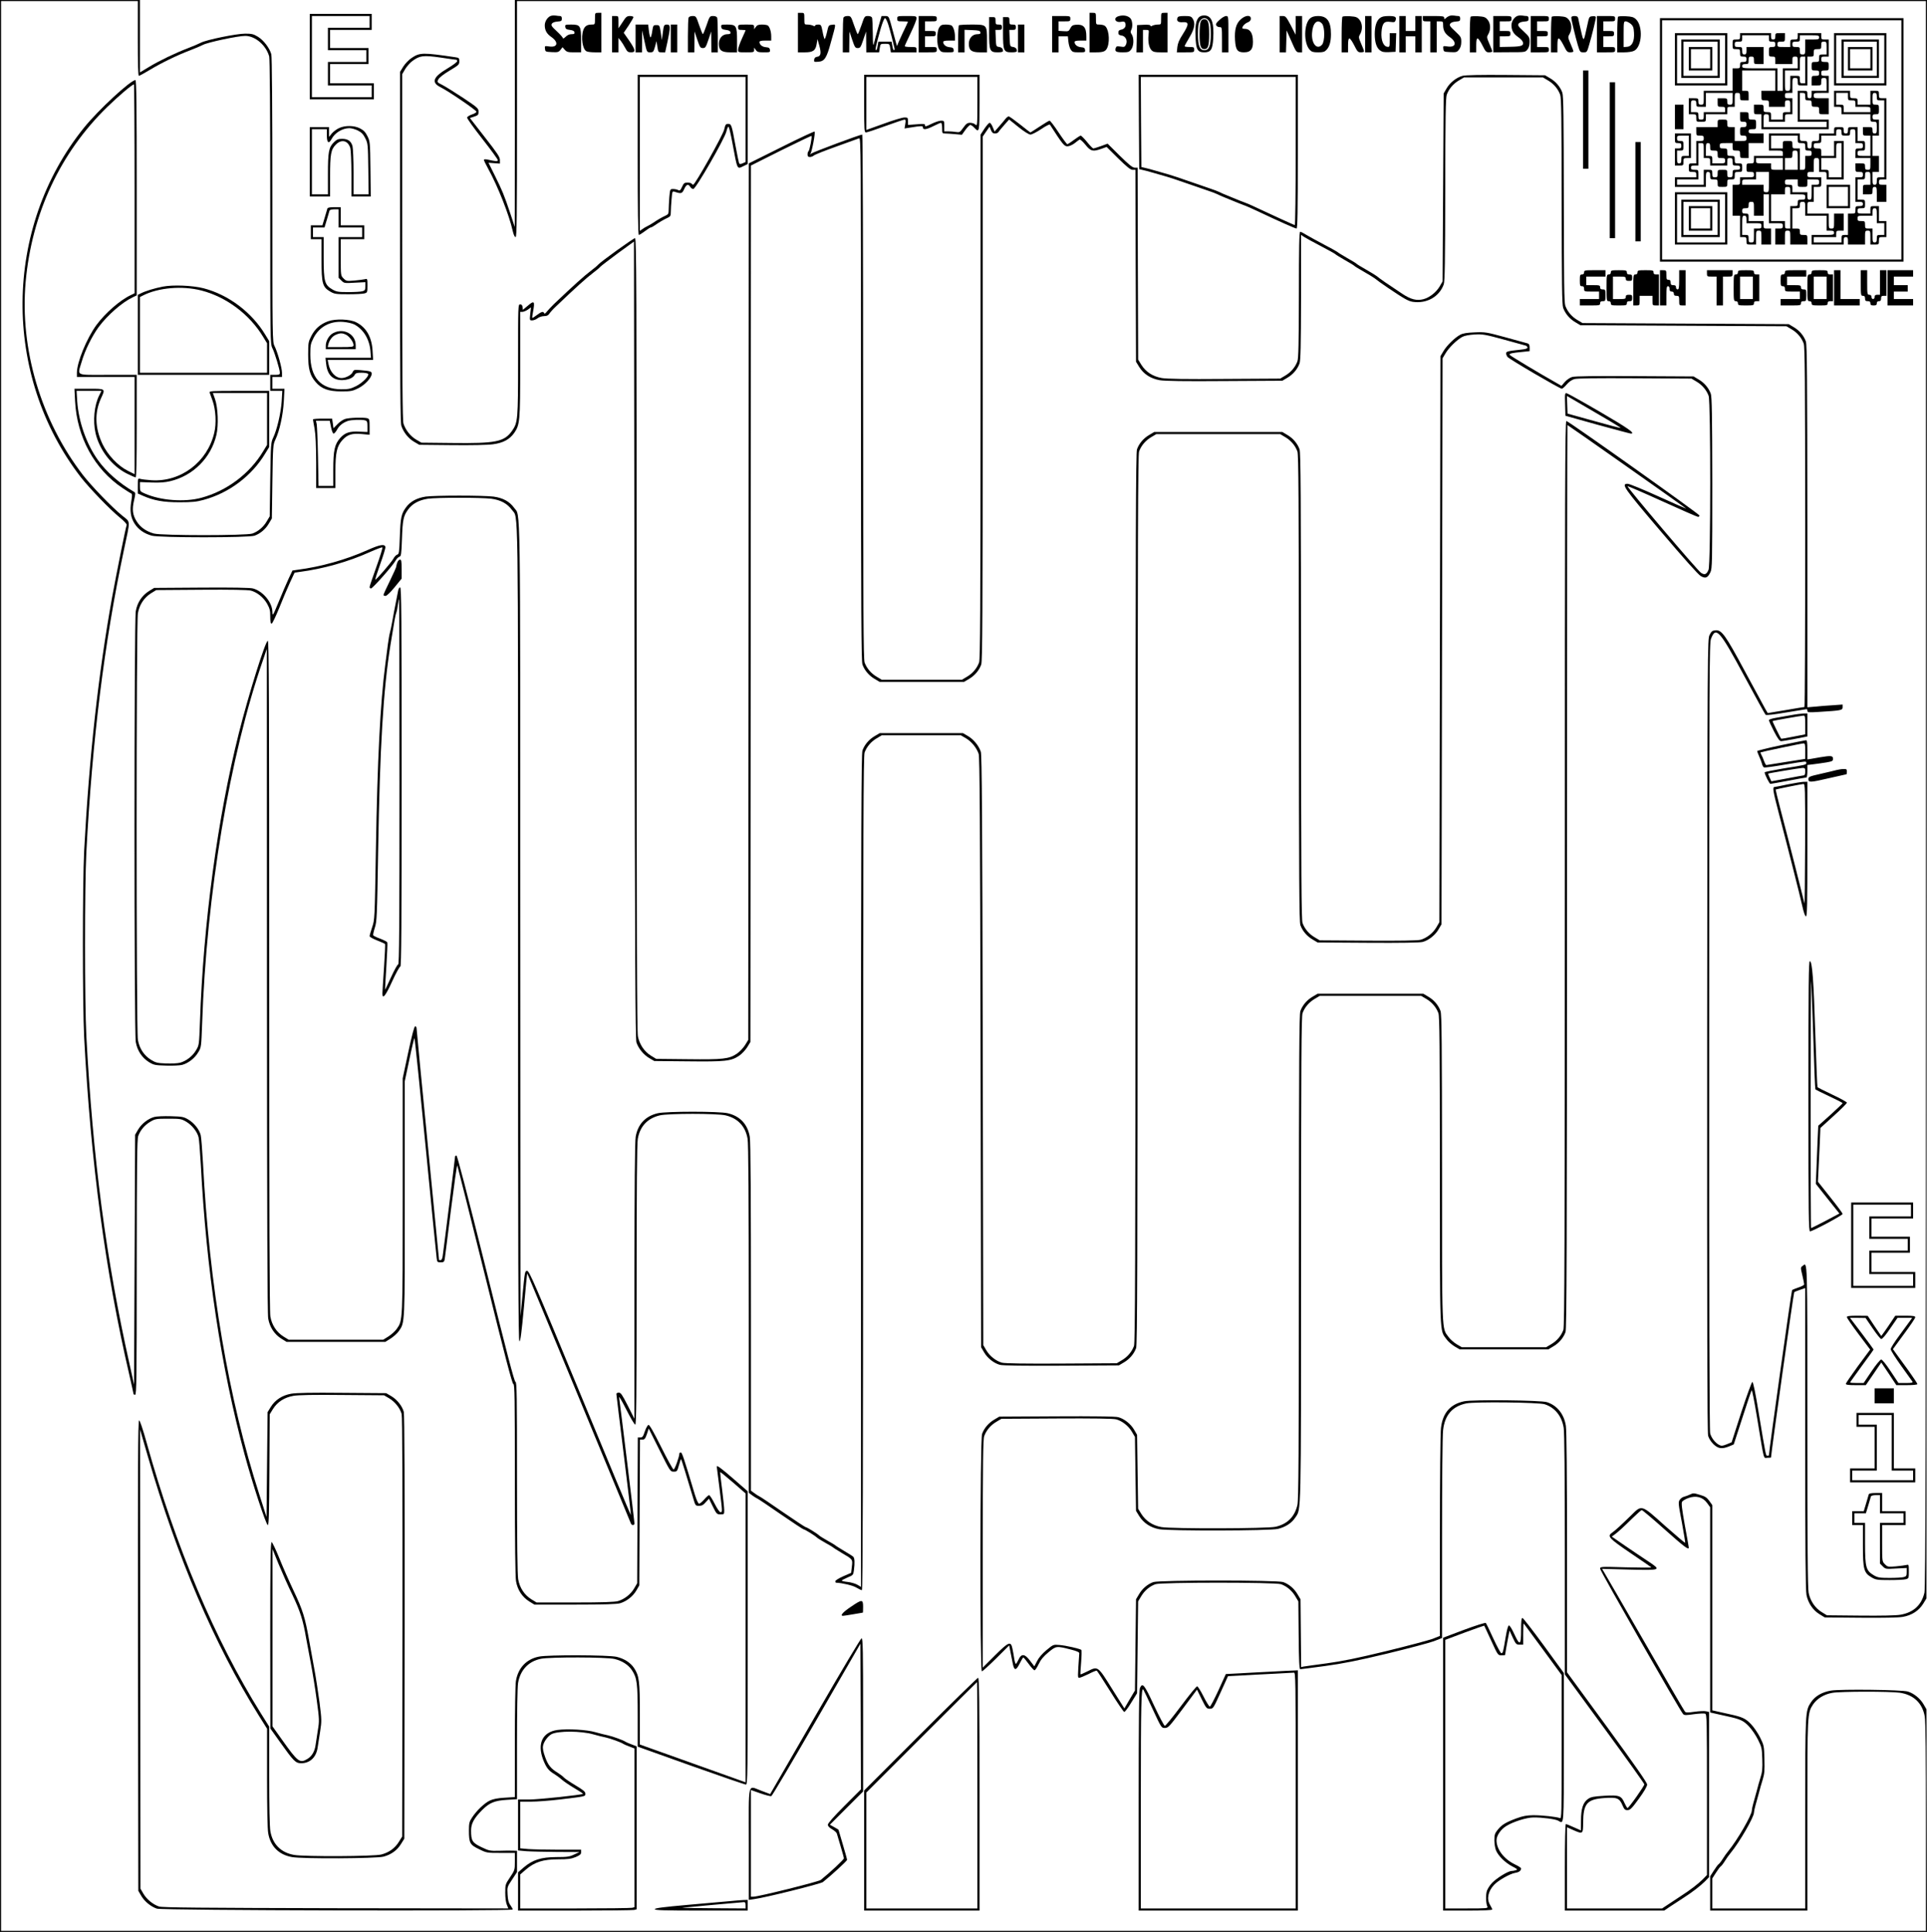 <svg xmlns="http://www.w3.org/2000/svg" version="1.0" width="2405.333" height="2412" viewBox="0 0 1804 1809"><path d="M0 904.5V1809h1804l-.2-104.3-.3-104.2-2.8-4.8c-3.1-5.3-9-10.1-14.6-11.8-5.3-1.7-63-2.4-72-.9-8.4 1.4-14.9 5.2-18.7 10.9-5.4 8.2-5.4 8.3-5.4 104.3v88.8h-87v-28.1l3.4-5.3c1.9-3 3.9-5.7 4.6-6.1.6-.4 2.3-2.5 3.7-4.8 1.4-2.3 3.9-5.8 5.5-7.7 8.1-9.8 21.8-33.4 21.8-37.7 0-.9.6-3.9 1.4-6.7.8-2.8 2.2-8 3.2-11.6.9-3.6 2.5-9.3 3.6-12.7 1.6-5.2 1.9-8.5 1.6-19-.3-12.4-.4-13-4-20.3-2-4.1-5.9-9.8-8.6-12.6-5-5.3-8.2-6.7-19.7-9.2-2.7-.6-7.6-1.7-10.7-2.4l-5.8-1.3v-192.2l-2.8-3.9c-2.3-3.2-4-4.3-8.9-5.7-5.4-1.7-6.4-1.7-8.9-.4-1.6.8-4.1 1.7-5.6 2.1-1.5.3-3.5 1.7-4.3 3-1.5 2.2-1.3 3.8 2 21.1 1.9 10.4 3.3 19 3.1 19.2-.2.2-8.7-7-19-16.1-22.5-20.2-21.4-19.8-32-9.3-8.5 8.3-14.4 13.8-17.6 16-4.6 3.2-2.6 5.3 17.4 18.9 10.4 7 19.2 13.1 19.5 13.4.3.4-10.3.3-23.6 0-24.2-.7-24.3-.7-24.3 1.4 0 1.9 74.7 132.7 77.6 135.9 1.2 1.3 2.6 1.3 10.2.2 4.8-.6 9.5-.9 10.5-.5 1.6.6 1.7 5.7 1.7 75.8v75.3l-3.8 3.9c-4.4 4.4-11.6 10-20.8 15.9-3.4 2.2-8.7 5.7-11.8 7.8l-5.6 3.7h-89v-76l5.6 2.5c9.3 4.1 9.4 4 9.5-6.8.1-17.9 3.6-22 19.9-23.1 12-.8 14 0 17 7 1.6 3.7 2.3 4.4 4.7 4.3 2.4 0 4-1.6 10.6-10.7 4.9-6.7 7.7-11.6 7.7-13.2 0-1.8-11.1-17.7-37.5-53.9l-37.5-51.2v-112.2c0-73.5-.4-114.4-1.1-118.7-1.7-11-8.3-19.1-17.8-22.1-5.5-1.8-69.8-2.5-77.4-.8-13 2.7-20.1 10.9-21.7 25-.6 4.8-1 47.8-1 101.6v93.1l-6.7 2.7c-3.8 1.4-23.3 6.6-43.4 11.5-27.5 6.7-41.4 9.5-56 11.5-10.7 1.4-20.4 2.8-21.6 3l-2.2.5-.3-31.7-.3-31.8-2.8-4.7c-3.1-5.3-7.9-9.4-13.4-11.4-5.5-1.9-116.1-1.9-121.6 0-5.5 2-10.3 6.1-13.4 11.4l-2.8 4.7-.5 42.7-.5 42.7-5 8.4-4.9 8.4-11.7-18.6c-13.3-21.3-13-21.1-22.9-16.1-3.4 1.7-6.4 3-6.5 2.8-.2-.2.1-5.2.6-11.2.5-6.1.6-11.3.2-11.7-1.3-1.1-14.4-4.1-20.5-4.6-5.8-.5-5.8-.4-12 4.7-4 3.3-7.3 7.1-8.9 10.3l-2.6 5-3.9-5.1c-5-6.8-8.2-7.1-10.9-1.2-1 2.2-2.1 4-2.5 4-.4 0-1.1-2.1-1.5-4.8-.4-2.6-1.1-6.8-1.7-9.5-1.5-7.3-3.4-6.5-16.5 6.5l-11.3 11.3V1455c.1-86.4.3-107.2 1.4-110.3 2-5.5 6.1-10.3 11.4-13.4l4.7-2.8 51.8-.3c33.3-.2 53.1.1 55.6.8 5.6 1.5 11.6 6.2 14.8 11.7l2.8 4.8.5 34.6.5 34.6 3 4.9c4.1 6.5 10.7 10.9 18.8 12.3 9.8 1.7 103.5 1.5 111-.3 7.1-1.7 12.9-5.4 16.3-10.6 5.6-8.5 5.4 3.1 5.4-242 .1-186.6.3-227.2 1.4-230.3 2-5.5 6.1-10.3 11.4-13.4l4.7-2.8h95l4.7 2.8c5.3 3.1 9.4 7.9 11.4 13.4 1.1 3.1 1.3 30 1.4 147.1 0 157.5-.3 149.3 6 158 1.6 2.3 5.1 5.3 7.7 6.9l4.8 2.8h83l4.7-2.8c5.3-3.1 9.4-7.9 11.4-13.4 1.1-3.2 1.3-76 1.4-426.6 0-232.5.2-422.7.4-422.7.5 0 109.6 76.8 111 78.1.6.5-10.9-4.5-25.4-11.1-14.5-6.6-27.7-12-29.2-12-6.4 0-4 3.5 31 44.6 21.7 25.5 35 40.4 37.4 41.8 4.4 2.5 6.4 1.8 9-3.5 1.7-3.2 1.8-9.2 1.8-83.4-.1-64.2-.4-80.7-1.4-83.8-2-5.5-6.1-10.3-11.4-13.4l-4.7-2.8-55-.3c-37-.2-56.2 0-58.7.8-2 .5-5 2.6-6.8 4.6l-3.2 3.7-3.6-2.1c-17.1-9.6-44.7-26.2-45-27-.4-1.2 2.5-1.8 12.1-2.7l6.7-.7v-3.3c0-2.3-.5-3.5-1.7-3.9-1-.3-10.3-2.8-20.7-5.7-18-4.9-19.2-5.1-29-4.7-7.2.3-11.1.9-13.5 2.2-5 2.6-12.9 10.3-15.9 15.6l-2.7 4.5-.5 265-.5 265-2.8 4.8c-3.2 5.5-9.3 10.2-14.9 11.7-2.4.7-20.1 1-49 .8l-45.3-.3-4.7-2.8c-5.3-3.1-9.4-7.9-11.4-13.4-1.1-3.1-1.3-42.4-1.4-221.8-.1-179.4-.3-218.7-1.4-221.8-2-5.5-6.1-10.3-11.4-13.4l-4.7-2.8h-120l-4.7 2.8c-5.3 3.1-9.4 7.9-11.4 13.4-1.1 3.2-1.3 75-1.4 419.8-.1 344.8-.3 416.6-1.4 419.8-2 5.5-6.1 10.3-11.4 13.4l-4.7 2.8-51.8.3c-33.3.2-53.1-.1-55.6-.8-5.6-1.5-11.6-6.2-14.8-11.7l-2.8-4.8-.5-276c-.4-216.7-.8-276.8-1.8-279.6-1.9-5.7-6.7-11.5-11.9-14.6l-4.8-2.8h-78l-4.7 2.8c-5.3 3.1-9.4 7.9-11.4 13.4-1.1 3.2-1.3 70.6-1.4 393.5v389.7l-3.4-2c-1.9-1.1-6-2.3-9-2.6-3.1-.3-5.6-.9-5.6-1.3 0-.3 2.4-1.6 5.4-2.9 5.2-2.1 5.4-2.3 6-6.8.9-7 .7-11.3-.6-12.6-.7-.7-4.7-3.2-8.8-5.6-4.1-2.5-7.7-4.7-8-5.1-.3-.3-3.5-2.3-7.2-4.3-3.7-2.1-7.3-4.3-8-5-2-1.9-11.4-7.7-12.5-7.7-.5 0-10.2-6.4-21.4-14.1-11.2-7.8-21.1-14.4-21.9-14.7-.8-.3-3-1.7-4.7-3l-3.3-2.4v-162.6c0-113.2-.3-164.4-1.1-168.8-2-11.7-9.1-19.3-20.6-22-8.1-1.9-57.5-1.9-65.6 0-11.5 2.7-18.6 10.3-20.6 22-.8 4.3-1.1 46.6-1.2 135.2v128.9l-6.2-12.3c-5.2-10.2-6.5-12.2-8.4-12.2-1.3 0-2.3.6-2.3 1.2 0 .7 3.2 26.5 7 57.3 3.8 30.7 6.8 56.1 6.6 56.2-.2.2-21.6-51.2-47.6-114.2-42.3-102.4-47.5-114.5-49.5-114.5-2.1 0-2.2.7-4.2 21.3l-2 21.2-.2-371c-.1-405.7.3-377.2-5.8-386-4.3-5.9-10.4-9.3-19.3-10.5-9.9-1.2-54.6-1.2-63.5 0-8.3 1.3-14.5 4.6-18.5 10.2-4.3 5.9-5.1 9.5-5.7 27.5-.5 14.6-.8 16.2-2.4 16.6-1 .3-2.7 2-3.6 3.8-2 3.6-16.3 20.2-16.9 19.6-.3-.2 1.8-6.8 4.6-14.6s5-15 4.8-15.9c-.6-3.1-5.2-2.3-16.8 2.9-20.1 9-43.6 15.6-65.4 18.4l-4.8.7-3.6 7.6c-1.9 4.2-6.2 14-9.3 21.7-5.5 13.3-5.8 13.8-5.9 9.5-.1-8.9-8.8-19.5-18.2-22-2.4-.7-19.8-1-48.1-.8l-44.4.3-4.9 3c-6.5 4.1-10.9 10.7-12.3 18.8-1.6 9-1.6 394.4 0 403.4 1.4 8.1 5.8 14.7 12.3 18.8 4.6 2.8 5.7 3 16 3.3 6.2.2 13-.1 15.2-.7 5.8-1.6 11.8-6.3 15-11.8 2.8-4.6 2.8-5.1 3.6-26.3 4.1-121.9 25.8-251.2 57.2-341.5l3.4-10 .1 310.4c.1 223 .4 312.2 1.2 316.8 1.4 8.1 5.8 14.7 12.3 18.8l4.9 3h92.4l4.8-3c2.7-1.7 6.2-4.8 7.8-7 5.8-8.4 5.7-5 5.6-124.5v-109.5l4.3-20.3c2.3-11.1 4.5-20.2 4.8-20.2.3 0 5 45.6 10.4 101.2 5.4 55.7 10.1 103 10.4 105 .4 3.5.7 3.8 3.7 3.8 2.8 0 3.3-.4 3.8-2.8.2-1.5 2.9-22.1 5.8-45.9 3-23.8 5.6-42.7 6-42 .3.7 12 47 25.9 102.9 18.6 75.2 25.5 101.8 26.6 101.8 1.2 0 1.4 13 1.4 89.2 0 60.9.4 91.2 1.1 95.5 1.4 8.1 5.8 14.7 12.3 18.8l4.9 3h38.1c27.4 0 39.3-.4 42.2-1.3 6-1.8 11.9-6.4 15.1-11.9l2.8-4.8.3-68.2.3-68.3h2.3c2 0 2.7-.9 4.2-5.2l1.7-5.2 10.1 20.2c10 20 10.1 20.2 13.3 20.2 3.1 0 3.3-.3 4.9-6 .9-3.3 1.8-5.9 2-5.7.4.3 5.9 18.3 11.3 36.4 2.1 7.2 2.2 7.3 5.5 7.3 2.6 0 4.1-.8 6.3-3.4l3-3.3 3.6 7.3c3.5 7.1 3.8 7.4 7.2 7.4 3.4 0 3.5-.1 3.5-3.8 0-2-.9-10.8-2-19.6-1.2-8.7-1.9-16-1.8-16.2.2-.2 5.7 4.3 12.1 9.8l11.7 10.2v270.5l-10.3-3.7c-5.7-2-27.9-10-49.5-17.7l-39.2-14V1605c0-30.9-.6-35.8-5.4-43.1-3.4-5.1-9.2-8.8-16.3-10.5-7.6-1.8-64.2-2-72.8-.2-11.7 2.3-19.5 10.6-21.5 22.8-.6 3.8-1 27.4-1 57.6v51.1l-9.5.6c-6.8.4-10.8 1.2-14 2.7-5.2 2.5-12.5 9.6-16.6 15.9-2.6 3.9-2.9 5.4-2.9 12.1 0 11.7.9 13.4 9.5 17.5 7.1 3.5 7.4 3.5 20.4 3.5H482v8c0 7.9-.1 8.2-4.5 14.8-4.4 6.5-4.5 6.9-4.5 14.5 0 4.5.6 9.2 1.5 11.3l1.4 3.4-161.7-.2c-125.3-.3-162.5-.6-165.3-1.6-5.7-1.9-11.5-6.7-14.6-11.9l-2.8-4.8-.2-215-.2-215 7.4 25.5c27.4 94.5 62.1 175.5 103.6 242.1l7.9 12.6v45.8c0 28.7.4 48.2 1.1 52.1 2.1 12.3 10 20.2 22.3 22.3 10 1.8 78.7 1.4 85.6-.4 7.2-1.9 12.8-5.9 16.5-12l3-4.8.3-198c.1-130.5-.1-199.2-.8-201.7-1.5-5.5-6.3-11.5-11.7-14.7l-4.8-2.8-41-.3c-28.3-.3-43.1 0-47.8.8-8.5 1.5-15 5.7-19.2 12.4l-3 4.9-.5 49.1-.5 49-6.7-20.9c-28.8-89.3-46.9-195.9-52.8-311-.7-12.1-1.6-23.6-2.1-25.6-1.3-5.3-6.2-11.4-11.6-14.6-4.4-2.6-5.8-2.8-16.3-3.1-6.5-.2-13.4.1-15.6.7-5.8 1.6-11.8 6.3-15.1 11.8l-2.8 4.8-.5 117-.5 117-4.2-19c-22.1-98.6-34.4-192.6-40.5-308-1.6-31.6-1.6-139.4 0-171C86.4 692.3 97.5 602.7 116 515c6.2-29.3 6.4-25.6-1.6-32.2-9.5-7.7-28.6-27.5-36.6-37.8C38.4 394 18.4 326.8 24 264c5.8-64.1 32.4-121 76.6-164 10.6-10.3 23.2-21 24.8-21 .3 0 .6 44 .6 97.8v97.8l-3.7 1.8c-10 4.7-23.8 16.8-32 27.9-9.1 12.5-18.3 34.8-18.3 44.8v3.9h54v91l-6.2-3.1c-9.4-4.7-18.8-14.7-23.8-25-7.1-15.1-7.6-29.3-1.5-42.8 4.3-9.3 4.6-9.1-11.2-9.1H69.7l.6 11.7c1.7 33.6 18.2 63.8 44.3 81.2 4 2.7 7.7 5 8.4 5.3.8.2.8 2.2-.1 7.3-1.5 8.8-.6 15 3.1 20.8 3.5 5.5 8.9 9.3 16.1 11.3 7.6 2 90.5 2 96.2 0 5.5-2 10.3-6.1 13.4-11.4l2.8-4.7.5-34.5c.5-33.5.6-34.6 2.8-39.3 3.9-8.1 7.2-23.2 7.9-36l.6-11.7H255v-11h9v-3.9c0-4.6-4.2-19.6-7-25.1-2-3.9-2-6.3-2-136.7 0-87.3-.4-134.1-1-136.5-1.7-5.9-7.1-13-12.4-16.3-4.2-2.6-5.9-3-12-3-8.2 0-36.2 5.7-41.6 8.5-1.9 1-7.3 3.3-12 5.1-11.8 4.5-27 11.8-36.7 17.7l-8.3 5V0H0v904.5zM129 36c0 23.3.3 35 1 35 .6 0 5.2-2.5 10.3-5.6 10.6-6.4 25.5-13.7 37.7-18.3 4.7-1.8 10.1-4.1 12-5.1 4.8-2.5 33.3-8.5 39.7-8.4 9.3.1 19.4 8.8 22.3 19.2.6 2.4 1 49.2 1 136.5 0 130.4 0 132.8 2 136.7 2.2 4.3 7 20.2 7 23.1 0 1.6-.8 1.9-4.5 1.9H253v15h11.3l-.6 9.9c-.8 11-4.4 26.5-7.9 33.8-2.2 4.7-2.3 5.8-2.8 39.3l-.5 34.5-2.8 4.7c-3.1 5.3-7.9 9.4-13.4 11.4-5.7 2-84.6 2-92.2 0-7.2-2-12.6-5.8-16.1-11.3-3.9-6.1-4.5-11.2-2.5-19.8 1.5-6.6 1.5-7.1-.1-8-14-8.2-25.9-18.7-33.8-29.8-10.7-15-18-35.8-19.3-54.8l-.6-9.9H95l-2 4c-4.8 9.4-6.2 24.1-3.5 35.8 3.7 15.7 15.2 30.5 29.2 37.6 4 2 7.7 3.6 8.3 3.6.7 0 1-15.9 1-48v-48h-27c-31.3 0-28.5 1.4-24.5-12.4 3-10.4 9.6-23.8 15.8-32.3 8.2-11.1 22-23.2 31.9-27.9l3.8-1.8V175.8c0-75.8-.3-100.8-1.2-100.8-4.5 0-34.7 27.9-48.1 44.5C3 213.3 1.8 351.4 75.8 447c8 10.2 27.1 30.1 36.5 37.7 4 3.3 6.6 6.1 6.3 6.9-1 2.5-9.6 45.6-13.6 67.4-13 72.3-21.5 149.2-26.2 237.5-1.6 31.7-1.6 143.3 0 175 6.2 117.9 19.8 219 42.3 316 2.1 9.3 3.9 17.3 3.9 17.7 0 .5.7.8 1.5.8 1.3 0 1.5-13.9 1.5-119.3.1-97 .3-119.9 1.4-123 2-5.5 6.1-10.3 11.4-13.4 4.4-2.6 5.4-2.8 16.7-2.8 11.4 0 12.3.2 16.8 2.8 5.4 3.2 10.3 9.3 11.6 14.6.5 2 1.4 13.5 2.1 25.6 5.1 98.2 18.8 189.5 41 271.5 7.2 26.6 20.1 66 21.7 66 1 0 1.3-10.5 1.5-51.8l.3-51.9 3-4.9c4.2-6.7 10.7-10.9 19.2-12.4 4.7-.8 19-1.1 45.8-.8l39 .3 4.8 2.8c5.4 3.2 10.2 9.2 11.7 14.7.7 2.5.9 70.5.8 199.7l-.3 196-3 4.8c-3.7 6.1-9.3 10.1-16.5 12-6.9 1.8-71.6 2.1-81.6.4-12.3-2.1-20.2-10-22.3-22.3-.7-3.9-1.1-23.4-1.1-52.1v-45.8l-7.9-12.6c-43-68.9-79.6-155.7-106.7-252.8-3.7-13.3-6.4-21.3-7.2-21.3-1 0-1.2 43.8-1 220.2l.3 220.3 2.8 4.8c3.1 5.2 8.9 10 14.6 11.9 4.8 1.7 333.1 2.4 333.1.8 0-.6-1-2.4-2.2-4.1-1.7-2.2-2.3-4.8-2.6-10-.4-6.9-.4-7.1 4.2-13.9l4.6-7v-20l-3.7-.1c-2.1-.1-7.9-.1-13 .1-8.7.2-9.5 0-16.6-3.4-8.5-4.1-9.7-5.9-9.7-15.6 0-6.5 2.7-11.4 10.4-19.2 6.8-6.8 11.7-8.8 23.1-9.5l9.5-.6v-51.1c0-30.2.4-53.8 1-57.6 2-12.2 9.8-20.5 21.5-22.8 8.5-1.7 61.3-1.6 68.8.2 7.1 1.7 12.9 5.4 16.3 10.5 4.8 7.3 5.4 12.2 5.4 43.1v28.5l49.8 17.8c27.3 9.7 50.5 17.7 51.5 17.7 1.6 0 1.7-7.2 1.7-137.3v-137.3l-13.4-11.7c-11.3-9.8-15.6-13-15.6-11.5 0 .2 1.1 9.1 2.5 19.8 2.9 22.9 2.9 23 1 23-.8 0-3.2-3.4-5.5-8-2.2-4.4-4.5-8-5.2-8-.6 0-2.6 1.8-4.5 4s-4.1 4-4.8 4c-.9 0-2.3-3.2-3.9-8.2-10.7-35.7-12.1-39.8-13.3-39.8-.7 0-1.3.5-1.3 1.1 0 2.9-4.3 14.9-5.4 14.9-.6 0-5.9-9.5-11.6-21-7-14.1-11-21-11.9-20.8-.8.2-2.3 2.9-3.4 6-1.6 4.9-2.2 5.8-4.3 5.8h-2.3l-.3 68.2-.3 68.3-2.8 4.8c-3.2 5.5-9.1 10.1-15.1 11.9-2.9.9-14.5 1.3-40.2 1.3h-36.1l-4.9-3c-6.5-4.1-10.9-10.7-12.3-18.8-.7-4.3-1.1-34.6-1.1-95.5 0-76.2-.2-89.2-1.4-89.2-1.1 0-8.3-27.8-27.7-106-17.9-71.8-26.8-106-27.6-106-.7 0-1.3.5-1.3 1.1 0 1.3-10.8 88.1-11.6 93.2-.3 2.2-1.1 3.7-2 3.7-.8 0-1.4-.1-1.4-.3 0-.2-4.7-48.5-10.5-107.5S390 964.1 390 963c0-1.1-.6-2-1.3-2-.9 0-2.9 7.6-6.5 24.3l-5.2 24.4v109.9c0 120 .1 116.5-5.7 124.9-1.6 2.2-5.1 5.3-7.8 7l-4.8 3h-88.4l-4.9-3c-6.5-4.1-10.9-10.7-12.3-18.8-.8-4.6-1.1-94.2-1.1-319.5 0-258-.2-313.2-1.3-313.2-2.2 0-18 50.4-27.1 86.5-19.9 79.2-33.3 178.3-36.4 270.5-.8 21.2-.8 21.7-3.6 26.3-3.2 5.6-9.2 10.2-15 11.8-2.3.6-8.2.9-13.2.7-8.1-.3-9.8-.8-14-3.4-6.5-4-10.9-10.6-12.3-18.7-1.6-9-1.6-390.4 0-399.4 1.4-8.1 5.8-14.7 12.3-18.8l4.9-3 42.4-.3c27-.2 43.7.1 46.1.8 5.8 1.5 11.8 6.3 15.2 12.2 2.5 4.5 3 6.4 3 12 0 4.8.4 6.8 1.3 6.8.6 0 3.8-6.6 7.1-14.7 3.2-8.1 7.8-18.9 10.1-23.9l4.3-9.2 4.9-.7c21.6-2.8 45.2-9.4 65.2-18.4 6.2-2.8 11.7-4.8 12.1-4.6.4.3-2.1 8.5-5.6 18.2-3.5 9.8-6.4 18.3-6.4 19 0 .7.6 1.3 1.3 1.3 1.6 0 20.4-21.3 23-26 .9-1.7 2.6-3.4 3.6-3.7 1.6-.4 1.9-2 2.4-16.6.6-18 1.4-21.6 5.7-27.5 4-5.6 10.2-8.9 18.5-10.2 8.9-1.2 49.6-1.2 59.5 0 8.9 1.2 15 4.6 19.3 10.5 6.1 8.8 5.7-20.7 5.7 396.7 0 309.4.2 381.8 1.3 381.8.9 0 2-8.2 4.2-32 1.5-17.6 3-31.9 3.1-31.7.3.2 93.3 225 97.1 234.4.7 1.8 3.3 1.6 3.3-.1 0-1.5-13.6-113.1-14.4-118.1-.3-1.7 2.7 3.4 6.7 11.3 3.9 7.8 7.7 14.2 8.4 14.2 1 0 1.3-25.9 1.3-130.7 0-90.1.3-132.6 1.1-136.9 2-11.7 9.1-19.3 20.6-22 8.1-1.9 53.5-1.9 61.6 0 11.5 2.7 18.6 10.3 20.6 22 .8 4.4 1.1 55.6 1.1 168.8v162.6l3.2 2.4c1.8 1.3 4 2.7 4.8 3 .8.3 10.7 6.9 21.9 14.7 11.2 7.7 20.9 14.1 21.4 14.1 1.1 0 10.5 5.8 12.5 7.7.7.7 4.3 2.9 8 5 3.7 2 6.9 4 7.2 4.3.3.4 3.9 2.6 8 5.1 10.4 6.1 10.3 5.9 9.5 12.8l-.7 5.9-7.4 3.2c-4.1 1.8-7.4 3.9-7.4 4.6 0 .8.3 1.4.8 1.4 5.5.2 15.5 2.5 18.8 4.5 2.4 1.4 4.7 2.5 5.3 2.5.8 0 1.1-113.3 1.1-390.3.1-323.4.3-390.8 1.4-394 2-5.5 6.1-10.3 11.4-13.4l4.7-2.8h74l4.8 2.8c5.2 3.1 10 8.9 11.9 14.6 1 2.8 1.4 62.9 1.8 279.6l.5 276 2.8 4.8c3.2 5.5 9.2 10.2 14.8 11.7 2.5.7 23 1 57.6.8l53.8-.3 4.7-2.8c5.3-3.1 9.4-7.9 11.4-13.4 1.1-3.2 1.3-75 1.4-419.8.1-344.8.3-416.6 1.4-419.8 2-5.5 6.1-10.3 11.4-13.4l4.7-2.8h116l4.7 2.8c5.3 3.1 9.4 7.9 11.4 13.4 1.1 3.1 1.3 42.4 1.4 221.8.1 179.4.3 218.7 1.4 221.8 2 5.5 6.1 10.3 11.4 13.4l4.7 2.8 47.3.3c30.3.2 48.6-.1 51.1-.8 5.5-1.5 11.6-6.2 14.8-11.7l2.8-4.8.5-265 .5-265 2.7-4.5c3-5.3 10.9-13 15.9-15.6 2.1-1.1 6.4-1.9 11.5-2.2 7.4-.4 9.8 0 27 4.7 10.4 2.9 19.7 5.4 20.7 5.7.9.3 1.7 1.1 1.7 1.9 0 .9-2 1.5-6.2 1.9-12.3 1.3-13.8 1.7-13.8 3.5 0 .9.6 2.4 1.3 3.3 1.4 2 49 29.8 50.8 29.8.7 0 2.7-1.8 4.6-4 2-2.4 4.9-4.4 7.1-5 2.5-.8 20.8-1 56.7-.8l53 .3 4.7 2.8c5.3 3.1 9.4 7.9 11.4 13.4 2 5.9 2 157.9-.1 162.8-1.8 4.4-3.6 5.1-7 2.9-3.4-2.2-70-80.7-68.8-81.1.4-.2 15.2 6.2 32.8 14.2 17.6 8 32.5 14.5 33.2 14.5.7 0 1.3-.6 1.3-1.3 0-1.3-121.9-87.9-124.6-88.5-1.2-.3-1.4 65.6-1.4 423.5-.1 351.4-.3 424.4-1.4 427.6-2 5.5-6.1 10.3-11.4 13.4l-4.7 2.8h-79l-4.8-2.8c-2.6-1.6-6.1-4.6-7.7-6.9-6.3-8.7-6-.5-6-158-.1-117.1-.3-144-1.4-147.1-2-5.5-6.1-10.3-11.4-13.4l-4.7-2.8h-99l-4.7 2.8c-5.3 3.1-9.4 7.9-11.4 13.4-1.1 3.1-1.3 43.7-1.4 230.3 0 186.8-.3 227.5-1.4 232.3-2.6 11-9.3 17.7-20.3 20.3-7.5 1.8-97.2 2-107 .3-8.1-1.4-14.7-5.8-18.8-12.3l-3-4.9-.5-34.6-.5-34.6-2.8-4.8c-3.2-5.5-9.2-10.2-14.8-11.7-2.5-.7-23-1-57.6-.8l-53.8.3-4.7 2.8c-5.3 3.1-9.4 7.9-11.4 13.4-1.9 5.4-2.1 222.3-.2 222.3.7 0 6.7-5.5 13.4-12.1l12.2-12.2 1.1 5.7c.6 3.1 1.6 8.1 2.2 11.1 1.4 7.1 3.1 7.1 6.6 0 1.5-3 3-5.5 3.3-5.5.4 0 2.6 2.7 5 6s4.9 6 5.5 6c.6 0 2.4-2.6 3.9-5.8 2-4.2 4.5-7.2 9.2-11.1 7.3-6 7.2-6 21.4-2.4 5.1 1.3 7.5 2.4 7.4 3.4-1.6 23.4-1.6 22.9.1 22.9.8 0 4.7-1.6 8.6-3.5 3.8-2 7.3-3.4 7.7-3.1.5.3 6.1 9 12.7 19.5 6.5 10.5 12.4 19.1 13 19.1.7 0 3.7-3.9 6.6-8.8l5.4-8.7.5-43 .5-43 2.8-4.7c3.1-5.3 7.9-9.4 13.4-11.4 5.5-1.9 112.1-1.9 117.6 0 5.5 2 10.3 6.1 13.4 11.4l2.8 4.7.3 31.7c.2 23.9.6 31.8 1.5 31.8.7 0 11.1-1.4 23.2-3 16.8-2.3 30.5-5 58-11.6 19.8-4.8 39.5-10 43.8-11.6l7.7-3v-93.1c0-53.8.4-96.8 1-101.6 1.6-14.1 8.7-22.3 21.7-25 7.6-1.7 67.9-1 73.4.8 9.5 3 16.1 11.1 17.8 22.1.7 4.3 1.1 45.2 1.1 118.7v112.2l37.1 50.7c20.5 28 37.2 51.4 37.3 52.2.1 1.4-14.4 22-15.7 22.1-.4.1-1.6-1.9-2.7-4.3-3.1-7.2-4.9-7.9-19-7.1-9.9.6-12.6 1.1-15.2 2.9-4.7 3.1-6.7 9.1-6.7 20.3l-.1 9.2-6.6-2.9c-3.6-1.7-7-3-7.5-3s-.9 16.9-.9 40.5v40.5h93l5.6-3.8c3.1-2 8.4-5.5 11.8-7.7 9.2-5.9 16.4-11.5 20.8-15.9l3.8-3.9V1603l-2.7-.6c-1.5-.4-6.4-.2-10.8.4-6.3.9-8.2.9-9.1-.1-.6-.6-17.7-30-37.9-65.2-20.3-35.2-37.5-65-38.3-66.2l-1.4-2.3 25.6.7c30.2.7 30.3.7 16.9-8.2-4.9-3.2-14.3-9.6-21.1-14.2l-12.3-8.5 2.9-2.1c3.7-2.8 7.6-6.4 16.8-15.4 4.1-4 7.8-7.3 8.4-7.3.6 0 10.2 8.1 21.3 18 18.2 16.2 22.6 19.6 22.7 17.2 0-.4-1.6-9.8-3.7-21-2.7-15-3.4-20.8-2.6-22 .5-.9 3.2-2.5 5.9-3.5 7.2-2.6 13.5-.9 17.5 4.6l2.9 4v192.2l5.8 1.3c3.1.7 8 1.8 10.7 2.4 11.5 2.5 14.7 3.9 19.7 9.2 2.7 2.8 6.6 8.5 8.6 12.6 3.5 7 3.7 8.2 4 18.2.3 8.6 0 12-1.6 17-1.1 3.5-2.7 9.2-3.6 12.8-1 3.6-2.4 8.8-3.2 11.6-.8 2.8-1.4 5.8-1.4 6.7 0 4.3-13.7 27.9-21.8 37.7-1.6 1.9-4.1 5.4-5.5 7.7-1.4 2.3-3.1 4.4-3.7 4.8-.7.4-2.7 3.1-4.6 6.1l-3.4 5.3v32.1h91v-88.8c0-96 0-96.1 5.4-104.3 3.7-5.4 10.3-9.5 18-10.8 7.8-1.4 53.7-1.4 63.1-.1 13 1.9 21.2 9.7 23.4 22.3.8 4.4 1.1 36.7 1.1 103.5v97.2H1V1h128v35z"/><path d="M152.3 268.4c-7.7 1.5-16.2 4.1-20.5 6.3l-2.8 1.4V351h123v-31.6l-3.6-5.9c-12.7-21.1-34.4-37.5-57.9-43.6-10.3-2.6-28.4-3.4-38.2-1.5zm36.2 3.6c23.4 6 45.2 22.4 57.9 43.5l3.6 5.9V349H131v-70.9l2.8-1.4c14.4-7.4 36.9-9.3 54.7-4.7zM196.3 367.7c.4 1 1.6 4.5 2.8 7.8 2.9 8.2 3.6 21 1.5 29.7-6.4 27.4-31.3 46.2-58.6 44.5-4.7-.3-9.5-.9-10.7-1.3-2.2-.6-2.3-.4-2.3 6.5v7.2l4.5 2c10.4 4.6 19.3 6.2 34.5 6.2 11.8 0 16-.4 22.5-2.2 23.9-6.4 45.3-22.5 57.9-43.6l3.6-5.9V366h-28.1c-26.3 0-28.1.1-27.6 1.7zm53.7 24.6v24.3l-3.6 5.9c-12.6 21.1-34.1 37.2-57.9 43.6-15.8 4.3-38.1 2.6-53-4-4.3-1.9-4.5-2.1-4.5-6.4v-4.3l10.8.4c7.6.3 12.7-.1 17.4-1.2 21.5-5 38.4-21.9 43.4-43.4 2.1-8.9 1.5-25.4-1.3-33.5l-2-5.7H250v24.3zM1465.2 378.5l.3 10.8 30 8.4c16.5 4.5 30.6 8.3 31.3 8.3 4.5 0-2.4-4.9-28.3-20-16.3-9.5-30.5-17.4-31.6-17.7-1.9-.5-2-.1-1.7 10.2zm32.1 10c11.4 6.6 20.3 12.1 19.9 12.2-.4.2-11.7-2.8-25.2-6.6l-24.5-6.8-.3-8.2-.3-8.3 4.9 2.8c2.7 1.6 14.2 8.3 25.5 14.9zM372 526.6c-.6 1.4-1 3.1-1 3.8 0 .7-2.7 6.8-6 13.5s-6 12.6-6 13.2c0 .5.9.9 1.9.9 1.1 0 4.5-3.2 8.5-8.1l6.6-8.1v-8.9c0-7.3-.3-8.9-1.5-8.9-.9 0-2 1.2-2.5 2.6zM372.7 553.2c-.3 1.8-1.3 6.9-2.2 11.3-.9 4.4-2.3 11.8-3.1 16.5-.8 4.7-1.9 9.8-2.4 11.5-.5 1.6-1.3 6.6-1.9 11-.6 4.4-1.7 13.2-2.5 19.5-4.6 35.6-7.3 88.6-8.7 172.3-1.1 65.6-1.1 65.8-3.5 72.9-1.3 3.9-2.4 7.7-2.4 8.4 0 .7 3.2 2.5 7.1 4 3.8 1.5 7.2 3 7.4 3.4.2.4-.2 10.3-1 22.1s-1.5 22.6-1.5 24.1c0 6 2.9 2.4 9.1-11.2 3.5-7.7 7-14 7.7-14 .9 0 1.2-36.2 1.2-177.5 0-150.9-.2-177.5-1.4-177.5-.8 0-1.6 1.4-1.9 3.2zM374 732c0 136.1-.3 171-1.2 171-.7 0-3.7 5.4-6.7 12s-5.5 11.9-5.6 11.7c-.1-.1.4-9.8 1.2-21.6.7-11.8 1.2-22 .9-22.6-.2-.7-3.2-2.2-6.5-3.5-3.4-1.2-6.4-2.7-6.7-3.2-.3-.4.4-3.6 1.5-7.1 1.9-5.8 2.1-10.2 3.1-71.7 1.6-97.8 4.8-151.2 11.6-193.5 3.7-22.9 4.5-27.2 5.3-29.5.6-1.4 1.3-4.9 1.6-7.8.4-2.8.9-5.2 1.1-5.2.2 0 .4 76.9.4 171zM253 1531.2l.1 87.3 8.9 12.5c13.1 18.4 14.7 20 20.1 20 8.2 0 14.1-5.7 15.3-14.9.4-2.5 1.4-9.2 2.3-14.8 1.5-9.8 1.5-10.8-.6-27.5-1.3-9.5-3.4-23.4-4.8-30.8-1.4-7.4-3.6-19.6-4.9-27-3.8-21.5-6-28.5-14.3-46-4.3-9.1-10.5-23.1-13.7-31.2-3.3-8.1-6.5-14.8-7.1-14.8-1 0-1.3 18.1-1.3 87.2zm20.8-37.7c7.3 15.3 10 24 12.7 40 .9 4.9 2.9 15.7 4.5 24 1.6 8.2 4.1 23.7 5.5 34.3 2.5 18.3 2.5 19.7 1.1 28-.8 4.8-1.7 11-2.1 13.8-.8 6.2-3.4 10.8-7.7 13.4-7.1 4.3-8.9 3-23.8-18l-8.9-12.5v-166l5.7 14c3.2 7.7 9 20.8 13 29zM796.5 1504.6c-7.5 5-10.4 8.4-7.3 8.4.7 0 5.1-.7 9.8-1.5 4.7-.8 8.6-1.5 8.8-1.5.1 0 .2-2.5.2-5.5 0-7.1-1-7.1-11.5.1zM1424 1526.5c0 14.2-1.2 14.9-6.4 3.5-2-4.4-4.2-8-4.9-8-.9 0-1.9 3.6-3.1 10.7-2.4 14.4-2.6 15.3-4.1 15.3-.6 0-4-6.2-7.5-13.8-3.4-7.5-6.6-14.1-7-14.5-.5-.5-9.6 2.4-20.4 6.4l-19.6 7.4V1789h23c14.3 0 23-.4 23-1 0-.5-.9-2.4-2-4.2-3.4-5.6-2-12.8 3.7-18.9 3.9-4.2 15.1-10.5 19.7-11.2 3.7-.6 5.6-2 5.6-4.2 0-.6-2.7-2.3-5.9-3.8-10.1-4.9-17.1-14-17.1-22.5 0-4.5 4-10.3 9.3-13.5 6.3-3.9 18.9-7.9 25.2-7.9 8.2-.1 20.5 1.5 23.2 3 5.6 3.1 5.3 7.4 5.3-68.6v-69.7l-18.7-25.7c-10.4-14.2-19.4-25.8-20-25.8-1 0-1.3 3-1.3 11.5zm20.5 18.1l17.5 23.9v67.4c0 63.7-.1 67.3-1.7 66.5-3-1.2-16.4-2.7-24.8-2.7-6.3.1-9.7.7-16 3-10.1 3.8-13.7 6-17.5 10.8-2.6 3.2-3 4.6-3 9.7 0 3.2.7 7.5 1.5 9.4 2.1 5.2 8.8 11.7 15.2 15 4.6 2.3 5.2 2.9 3.7 3.5-1.1.4-3 .8-4.3.8-3.3.1-13.9 6.6-18.3 11.2-2 2.1-4.1 5.4-4.8 7.4-1.2 3.7-1 11.6.4 14.7.8 1.7-.5 1.8-19.3 1.8H1353v-251.5l18.1-6.8c10-3.7 18.3-6.6 18.4-6.5.1.2 3 6.5 6.5 14 6.3 13.7 6.3 13.8 9.7 13.8 1.8 0 3.3-.1 3.3-.3 0-.6 2-12 3.1-17.5l1.1-5.4 3 6.6c2.9 6.2 3.3 6.6 6.5 6.6h3.3v-10.2c0-5.6.2-9.9.5-9.6.3.3 8.4 11.3 18 24.4zM766.5 1601.2c-21.4 37-40.4 69.9-42.2 73l-3.3 5.7-8-3c-13.5-4.9-12-11-12 49.6v52.5l4.8-.7c9.9-1.2 62.4-14.3 64.6-16 7.8-6.2 22.6-19.8 22.6-20.8 0-.6-1.8-7.2-4-14.5s-4-13.5-4-13.6c0-.2-1.8-1.3-4-2.5l-4.1-2.3 15.6-15.6 15.5-15.5v-71.8c0-59.9-.2-71.7-1.4-71.7-.7 0-18.7 30.1-40.1 67.2zm24 89.8c-9.9 9.9-15.5 16.3-15.5 17.6 0 1.3 1.4 2.8 3.9 4.2 2.2 1.3 4.2 3 4.5 4 .2.9 1.8 6.2 3.5 11.8 1.7 5.6 3.1 10.8 3.1 11.5 0 1.2-13 13.3-21.6 20.2-2.2 1.7-58.3 15.7-63.1 15.7H703v-99.9l8.8 3.1c4.9 1.7 9.5 2.9 10.3 2.6.8-.3 19.9-32.6 42.4-71.6l41-71.1.3 68.2.2 68.2-15.5 15.5zM1191 1565.2c-9.1.4-22.6 1.2-30 1.6l-13.4.7-6.9 15.2c-3.9 8.4-7.5 15.3-8.1 15.3-.6 0-3.3-4.3-5.9-9.5-2.6-5.2-5.3-9.5-6-9.5-.7 0-7.5 8.3-15.1 18.5s-14.4 18.5-15.1 18.5c-.7 0-5.2-8.6-10.1-19-9.1-19.7-10.8-21.8-13.2-16.5-.9 1.9-1.2 29.5-1.2 105.5v103h149v-225l-3.7.2c-2.1 0-11.2.5-20.3 1zm22 111.3V1787h-145v-101.3c0-91.4.4-105.8 2.3-103.7.3.3 4.2 8.5 8.7 18.2 8.2 17.7 8.3 17.8 11.5 17.8 3.1 0 4.1-1.1 16.7-17.9l13.4-18 4.4 9c4.2 8.4 4.6 8.9 7.6 8.9 3.1 0 3.3-.3 10.1-15.3l6.9-15.2 13.4-.7c7.4-.4 20.9-1.2 30-1.6 9.1-.5 17.3-1 18.3-1 1.6-.2 1.7 5.7 1.7 110.3zM861.7 1623.8l-52.7 52.7V1789h108v-109c0-86.7-.3-109-1.3-109-.6 0-24.9 23.7-54 52.8zM915 1681v106H811v-108.5l51.7-51.7c28.5-28.5 51.9-51.8 52-51.8.2 0 .3 47.7.3 106zM521.7 1619.9c-13.8 2-18.9 12.6-13.3 27.6 2.9 7.5 5.1 10.5 10.6 13.7 1.9 1.2 5.1 3.5 7 5.2 1.9 1.7 7.2 5.3 11.8 8 4.6 2.7 8.1 5 7.9 5.3-1.1 1-41.3 5.3-50.4 5.3H485v47.7l7.7.7c4.2.3 17.1.6 28.7.7l21.1.1-5 2.3c-4.3 2.1-6.6 2.4-16.7 2.4-14.4.1-22.1 2.6-30.5 9.7l-5.3 4.6v35.8h53.3c29.2 0 54.2-.3 55.5-.6l2.2-.6v-152.6l-4.7-1.8c-2.7-1-5.3-2.1-5.8-2.5-1.9-1.4-11.9-5-16.4-6-2.6-.5-7.7-1.8-11.6-2.9-7.9-2.4-26.2-3.4-35.8-2.1zm33.8 4.1c3.9 1.1 9 2.4 11.6 2.9 4.5 1 14.5 4.6 16.4 6 .5.4 3.1 1.5 5.8 2.5l4.7 1.8v148.6l-2.2.6c-1.3.3-25.4.6-53.5.6H487v-31.8l5.3-4.6c8.3-7.1 16.2-9.6 30.1-9.6 9.3 0 12.3-.4 16.5-2.1 4.1-1.8 5.1-2.6 5.1-4.5v-2.4h-20.8c-11.5 0-24.3-.3-28.5-.6l-7.7-.7V1687h10.1c5.5 0 17.6-.9 26.7-2 25-3 24.2-2.8 24.2-5.5 0-1.8-1.9-3.4-9.3-7.8-5.2-3.1-10-6.4-10.8-7.3-.7-.9-3.2-2.8-5.4-4.2-6.9-4.2-9.3-7.2-12.1-14.8-1.9-5.3-2.5-8.3-2-10.8.7-3.8 4.5-8.9 7.9-10.8 6.1-3.2 27.8-3.1 39.2.2zM684 1780.1c-4.7.4-22.6 2-39.7 3.5-23.7 2.1-31.3 3.1-31.3 4.1 0 1 8.4 1.3 43.5 1.3H700v-10l-3.7.1c-2.1.1-7.6.5-12.3 1zm14 3.9v3l-31.2-.2c-17.2-.1-29.7-.3-27.8-.5 3.5-.4 53.9-5 57.3-5.2 1.3-.1 1.7.7 1.7 2.9z"/><path d="M482 106.2l-.1 106.3-4.3-13c-5.6-16.8-7.6-21.6-14.6-35.6l-5.7-11.5 5.3.4 5.4.4v-3.3c0-2.9-2.3-6.3-14.1-21.4l-14-18 4-1.3c3.7-1.2 4.1-1.7 4.1-4.6 0-3.1-.8-3.8-14.2-12.8-7.9-5.2-16.7-10.7-19.6-12.2-5.2-2.6-5.2-2.7-3.8-5.4.9-1.6 5-4.8 10.5-8.1 8.5-5.1 9.1-5.6 9.1-8.7 0-3-.3-3.3-3.7-3.8-30.4-4.5-33.3-4.5-41 .7-2.7 1.8-6.1 5.4-7.8 8.1l-3 4.9v163.6c0 127.8.3 164.5 1.2 167.7 1.9 6 6.5 11.9 12 15.1l4.8 2.8 30.5.3c18 .2 33.8-.1 38.5-.8 9.4-1.2 15.5-4.5 19.8-10.5 5.4-7.9 5.7-10.5 5.7-64.3V292h2.1c1.1 0 3.4-1 5.1-2.1l2.9-2.1-.7 6.1c-.6 6-.6 6.1 1.8 6.1 1.4 0 3.7-.9 5.1-2 1.4-1.1 4-2 6-2 2.5 0 3.9-.6 5-2.3.8-1.3 3.6-4.4 6.2-6.8 18.4-17.6 28.4-26.6 35-31.6 2.8-2.1 5.7-4.5 6.5-5.5.8-.9 8.3-6.6 16.5-12.7l15-10.9.5 373.2c.4 295.6.8 373.8 1.8 376.7 1.9 5.7 6.7 11.5 11.9 14.6l4.8 2.8 31.5.3c35.1.4 40.4-.2 47.9-5.2 2.5-1.7 5.9-5.3 7.6-8l3-4.9.3-410.4.2-410.3 28.1-14.1c15.5-7.7 28.3-13.8 28.6-13.6.7.7-1.8 13.7-2.8 14.3-.5.3-.9 1.6-.9 3 0 1.8.5 2.4 2.2 2.4 1.2 0 2.9-.6 3.7-1.4.9-.8 10.4-4.6 21.1-8.4 10.7-3.9 20.3-7.3 21.3-7.7 1.6-.7 1.7 11.4 1.7 244.1.1 202 .3 245.6 1.4 248.7 2 5.5 6.1 10.3 11.4 13.4l4.7 2.8h79l4.7-2.8c5.3-3.1 9.4-7.9 11.4-13.4 1.1-3.1 1.3-46.8 1.4-249.1V127.9l3.2-4.7 3.2-4.6 1.3 3.2c1 2.4 1.9 3.2 3.8 3.2 1.3 0 2.8-.6 3.2-1.3.4-.8 2.9-3.7 5.4-6.6l4.6-5.2 8.8 7.1c5.4 4.3 9.7 7 11.2 7 1.3 0 5.8-2.3 10-5.1 4.2-2.9 7.8-4.7 8.2-4.2 11.7 18.2 13.4 20.3 16.3 20.3 1.8 0 4.5-1.2 6.7-2.8 2-1.6 4.1-3.2 4.7-3.5.6-.4 3 1.7 5.5 4.8 5 6.2 7 6.7 15.1 3.8l4.8-1.7 10.8 10.7c8.3 8.1 11.5 10.7 13.5 10.7h2.7l.2 89.8.3 89.9 3 4.9c4.2 6.7 10.7 10.9 19.2 12.4 4.8.8 22.7 1.1 60.8.8l54-.3 4.7-2.8c5.3-3.1 9.4-7.9 11.4-13.4 1-3 1.3-16 1.4-62.1v-58.3l2.8 1.9c1.5 1 8.6 4.9 15.7 8.6 7.2 3.8 13.2 7.1 13.5 7.5.3.4 4.3 2.9 9 5.6 4.7 2.6 8.7 5.1 9 5.5.3.4 4.2 2.8 8.8 5.4 4.5 2.6 9 5.3 10 6.1 2.1 1.7 7.3 5.5 12.7 9.1 15.3 10.3 18.8 12.3 23.1 13 13.1 1.9 24.8-4.7 29-16.3 1-3.1 1.3-20.5 1.4-88.8.1-68.3.4-85.7 1.4-88.8 2-5.5 6.1-10.3 11.4-13.4l4.7-2.8h74l4.7 2.8c5.3 3.1 9.4 7.9 11.4 13.4 1.1 3.1 1.3 22.3 1.4 99.8.1 77.5.3 96.7 1.4 99.8 2 5.5 6.1 10.3 11.4 13.4l4.7 2.8 96.5.5 96.5.5 4.7 2.8c5.3 3.1 9.4 7.9 11.4 13.4 1.1 3.1 1.3 34.1 1.4 172 0 92.6-.3 168.3-.7 168.3-.5 0-8.4 1.3-17.6 2.9l-16.8 2.8-2.4-4.1c-1.3-2.3-9.8-18.1-19-35.1-18.3-34.1-21.7-38.8-27.5-38.3-3 .3-3.8.9-5.5 4.3-2 4-2 6.3-2.3 374.9-.1 268.9.1 372 .9 375 .7 2.5 2.6 5.5 5 7.9 4.6 4.3 7.9 4.7 14.7 2l4.3-1.8 8.1-25c4.4-13.8 8.3-25.3 8.7-25.7.4-.4 2.6 11 5 25.5 7 42.4 5.8 37.7 9.7 37.7 1.9 0 3.4-.1 3.4-.3 0-3.6 21.1-154.2 21.7-154.7.4-.4 2.9-1.4 5.6-2.3l4.7-1.6v140.8c0 103.1.3 142.3 1.2 146.6 1.5 7.5 6 14.2 12.2 18l4.9 3 33.1.3c21.6.2 35.4-.1 39.9-.8 8.5-1.5 15-5.7 19.2-12.4l3-4.9.3-748.4L1804 0H482v106.2zm1321 637c0 620.7-.3 743.2-1.4 748.1-2.7 11.7-10.3 18.6-22.5 20.7-4.3.7-17.8 1-37.7.8l-31.1-.3-4.9-3c-6.2-3.8-10.7-10.5-12.2-18-.9-4.3-1.2-45.9-1.2-156.7 0-160.3.2-152.9-4.5-149.4-1.9 1.3-1.9 1.6-.2 8.7 1 4.1 1.7 7.9 1.7 8.6 0 .6-2.4 1.9-5.2 2.8-2.9 1-5.7 2.1-6.1 2.5-.6.5-21.7 151.1-21.7 154.7 0 .2-.6.3-1.4.3-1.5 0-1.2 1.9-8.2-40.3-2.9-18-5.1-28.7-5.9-28.7-.6 0-5.2 12.7-10.3 28.2l-9.1 28.3-4.6 1.9c-4 1.6-5 1.7-7.2.5-3.6-1.9-7.1-6.4-8.3-10.7-.7-2.5-1-121.5-.9-371.7 0-343.5.1-368.3 1.7-372.4 4.6-11.9 8-8.1 31.6 35.8 10.2 19 19 34.9 19.5 35.4.6.6 8.1-.3 19.4-2.2 10.2-1.7 18.8-3.1 19.1-3.1.3 0 .6.7.6 1.6 0 1.5 1.2 1.6 10.8 1 21-1.3 22.2-1.5 22.2-4.4v-2.5l-9.7.7c-5.4.3-12.8.9-16.5 1.3l-6.8.6V492.9c-.1-138.9-.3-170.1-1.4-173.2-2-5.5-6.1-10.3-11.4-13.4l-4.7-2.8-96.5-.5-96.5-.5-4.7-2.8c-5.3-3.1-9.4-7.9-11.4-13.4-1.1-3.1-1.3-22.3-1.4-99.8-.1-77.5-.3-96.7-1.4-99.8-2-5.5-6.1-10.3-11.4-13.4l-4.7-2.8-36.7-.3c-23.3-.2-38.2.1-40.6.8-5.6 1.5-11.7 6.2-14.9 11.7l-2.8 4.8-.5 88-.5 88-2.8 4.8c-3.3 5.5-9.3 10.2-15 11.8-6.4 1.7-11.9.3-19.9-5-13.5-8.9-20.6-13.8-24-16.6-1-.8-5.5-3.5-10-6.1-4.6-2.6-8.5-5-8.8-5.4-.3-.4-4.3-2.9-9-5.5-4.7-2.7-8.7-5.2-9-5.6-.3-.3-5.9-3.5-12.5-6.9-6.6-3.5-14.1-7.6-16.6-9.1-2.5-1.6-5.1-2.9-5.7-2.9-.9 0-1.2 14.8-1.2 58.7-.1 46.5-.4 59.6-1.4 62.6-2 5.5-6.1 10.3-11.4 13.4l-4.7 2.8-52 .3c-36.6.3-54 0-58.8-.8-8.5-1.5-15-5.7-19.2-12.4l-3-4.9-.3-89.9-.2-89.8h-2.7c-2 0-5.3-2.6-14-11.2l-11.4-11.3-6.2 2.3c-3.4 1.2-6.6 2.2-7.2 2.2-.5 0-3.2-2.7-5.8-6-2.7-3.3-5.4-6-6-6-.5 0-3.4 1.8-6.3 4s-5.7 4-6.2 4-4.2-5-8.2-11c-4-6.1-7.8-11-8.4-11-.6 0-4.8 2.5-9.3 5.5-4.6 3-8.4 5.5-8.6 5.5-.3 0-4.7-3.4-9.8-7.5-5.2-4.1-9.9-7.5-10.6-7.5-.6 0-2 1-3 2.3-1 1.3-3.7 4.5-6 7.1l-4.2 4.8-1.7-4.1c-.9-2.3-2.2-4.1-2.9-4.1-.7 0-2.9 2.5-4.9 5.5L918 126v245.2c-.1 202.3-.3 246-1.4 249.1-2 5.5-6.1 10.3-11.4 13.4l-4.7 2.8h-75l-4.7-2.8c-5.3-3.1-9.4-7.9-11.4-13.4-1.1-3.1-1.3-46.8-1.4-249.1 0-134.8-.3-245.2-.8-245.2-2.1 0-46 16.4-47.7 17.8-1.4 1.2-1.6 1.3-.8.2 1.4-1.9 4.8-19.9 3.9-20.8-.4-.3-14.4 6.2-31.1 14.6L701 153l-.2 410.3-.3 410.4-3 4.9c-1.7 2.7-5.1 6.3-7.6 8-7.4 5-12.9 5.6-46 5.2l-29.6-.3-4.9-3c-6.2-3.8-10.7-10.5-12.2-18-.9-4.4-1.2-98.4-1.2-376.7 0-325.1-.2-370.8-1.5-370.8-1.5 0-31.9 21.9-34.5 24.8-.8 1-3.7 3.4-6.5 5.5-6.6 5-16.5 13.9-34.9 31.4-2.4 2.4-5.4 5.5-6.6 7-1.4 1.9-2.3 2.4-2.6 1.5-.8-1.9-2.5-1.4-6.8 1.8-2.2 1.7-4.1 2.8-4.3 2.7-.2-.2.1-2.8.7-5.7 1.9-10.3 1.2-11-5.3-5.4l-4.2 3.5-.3-2.5c-.2-1.8-.9-2.6-2.3-2.6-1.9 0-1.9 1.3-1.9 51.7 0 56.6-.2 58.9-5.7 66.8-7.3 10.2-15 11.8-56.3 11.3l-28.5-.3-4.8-2.8c-5.5-3.2-10.1-9.1-12-15.1-.9-3.2-1.2-39.5-1.2-165.6V69.5l2.8-4.8c1.6-2.6 4.7-6.1 6.9-7.7 6.9-5 10.1-5.4 26.3-3.1 7.8 1.2 14.5 2.1 14.9 2.1.3 0 .6.6.6 1.3 0 .8-4.1 3.8-9.1 6.8-13.5 8-15.4 13.1-6.6 17.5 7.9 4 33.7 21.6 33.7 23 0 .7-1.9 1.9-4.2 2.6-2.4.8-4.4 2.1-4.5 2.9-.2.8 6.2 9.7 14.2 19.9 8 10.2 14.5 19.1 14.5 19.9 0 1.4-1.4 1.3-9.7-.5-2-.4-3.3-.3-3.3.3s1.8 4.3 4 8.3c9.1 16.5 19.7 43.4 23 58.3.8 3.5 1.8 5.7 2.7 5.7 1.1 0 1.3-18.8 1.3-110.5V1h1319v742.2z"/><path d="M557 17.5c0 5.5 0 5.5-3.1 5.5-4.3 0-6.5 1.5-7.8 5.1-2.4 6.9-.8 17.9 2.9 19.9 1 .6 4.6 1 7.9 1h6.1V12h-3c-3 0-3 .1-3 5.5zM747 30.5V49h6.5c7.8 0 10.1-1.7 11.1-8.2l.7-4.2 1.8 6.4c1.9 7.1 1.3 9.7-2.3 10.2-1.5.2-2.4 1.1-2.6 2.6-.3 2.2 0 2.3 3.9 2 5.8-.4 7.8-3.5 11.7-18 5.1-18.5 5-17 1.2-16.6-3.3.3-3.4.5-4.9 7.3-.9 3.8-1.9 6.5-2.3 6-.3-.6-1.2-3.8-1.8-7.3-1.2-5.9-1.4-6.2-4.1-6.2-1.6 0-2.9.5-2.9 1 0 .7-.6.7-1.9 0-1.1-.5-3.3-1-5-1-3.1 0-3.1 0-3.1-5.5 0-5.4 0-5.5-3-5.5h-3v18.5zM1020 30.5V49h6.1c7.3 0 9.3-1 10.8-5.1 2.4-6.9.8-17.9-2.9-19.9-1-.6-3.2-1-4.9-1-3.1 0-3.1 0-3.1-5.5 0-5.4 0-5.5-3-5.5h-3v18.5zM1087 17.5c0 5.5 0 5.5-3.1 5.5-1.7 0-3.9.5-5 1-1.3.8-1.9.7-1.9 0s-2.2-1-6.2-.8l-6.3.3-.3 12.7-.3 12.8h6.1V28h2.9c2.8 0 2.8.1 2.3 4.9-.6 6.5.5 11.8 2.9 14.2 1.5 1.5 3.3 1.9 8.4 1.9h6.5V12h-3c-3 0-3 .1-3 5.5zM516.3 14.7c-3.2.6-6.3 5-6.3 8.9 0 4.8 1.8 8 6.1 11 7.1 4.9 6 10.1-1.9 8.9-4.3-.6-4.3-.6-4 2.2.3 2.7.5 2.8 6.4 3.1 5.5.3 6.4 0 8.1-2.1l1.9-2.5 2.1 2.4c1.9 2.1 3.1 2.4 8.7 2.4h6.6V38.2c0-14-.7-15.2-9.1-15.2-5.7 0-6 .1-5.7 2.2.2 1.8 1.1 2.4 4.3 2.8 2.7.3 4.1 1 4.3 2.2.3 1.4-.3 1.8-2.8 1.8-2 0-4 .9-5.5 2.5-1.4 1.3-2.5 1.9-2.5 1.3 0-.7-2.6-3.6-5.7-6.5-4.9-4.5-5.6-5.6-4.7-7 .7-1.2 2.6-1.9 5.3-2.1 3.6-.3 4.1-.6 4.1-2.8 0-1.6-.6-2.4-1.7-2.4-1 0-2.7-.2-3.8-.4-1.1-.2-3-.2-4.2.1zM1047.3 15.1c-5.6 1.6-3.3 6.5 2.4 5.3 2.3-.4 3.2-.2 3.7 1.1 1.1 2.9-.4 5.5-3.5 6.2-2.2.4-2.9 1.1-2.9 2.9 0 1.7.6 2.3 2.7 2.6 3.9.4 6.1 4.7 4.5 8.3-1.2 2.5-1.6 2.7-5.2 2.1-3.3-.5-4-.3-4.5 1.4-1 3.2.3 4 6.5 4 5.1 0 6.1-.3 7.9-2.6 2.6-3.2 2.8-10.9.6-14.2-1.2-1.6-1.3-2.7-.5-4.1 1.6-3 1.2-8.7-.7-10.9-2.2-2.5-6.7-3.4-11-2.1zM1124.2 15c-4 1.7-5.5 7.2-5 18.5.4 13 1.8 15.5 8.3 15.5 6 0 7.7-2.6 8.3-13 .8-14-1.2-20.3-6.8-21.4-1.4-.3-3.5-.1-4.8.4zm7.5 4.7c1.4 2.1 1.8 4.8 1.8 12.3 0 10.9-1.6 15-6 15s-6-4.1-6-15c0-7.5.4-10.2 1.8-12.3 2.3-3.6 6.1-3.6 8.4 0z"/><path d="M1124 20.6c-.6 1.4-1 6.5-1 11.4 0 10.9 1 14 4.5 14s4.5-3.1 4.5-14-1-14-4.5-14c-1.8 0-2.8.7-3.5 2.6zM1357.5 14.7c-1.1.3-2.8 1.2-3.7 2.1-1.6 1.4-1.8 1.4-1.8-.1s-1.4-1.7-10-1.7h-10v2.5c0 2.2.4 2.5 3.5 2.5h3.5v29h6V20h3c2.8 0 3 .3 3 3.5 0 4.9 1.7 8 6.1 11.1 7.1 4.9 6 10.1-1.9 8.9-4.3-.6-4.3-.6-4 2.2.3 2.7.5 2.8 6.4 3.1 5.7.3 6.4.1 8.3-2.4 1.4-1.8 2.1-4.1 2.1-7.2 0-4.3-.4-4.9-5.7-9.9-4.9-4.5-5.6-5.6-4.7-7 .7-1.2 2.6-1.9 5.3-2.1 3.6-.3 4.1-.6 4.1-2.8 0-1.6-.6-2.4-1.7-2.4-1 0-2.7-.2-3.8-.4-1.1-.2-2.9-.2-4 .1zM1421.3 14.7c-3.2.6-6.3 5-6.3 8.9 0 4.8 1.8 8 6.1 11 2.1 1.4 4.1 3.5 4.5 4.6 1.1 3.6-1 4.4-11.6 4.6l-10 .2V34h5c4.7 0 5-.2 5-2.5s-.3-2.5-5-2.5h-5v-9h5.5c5.2 0 5.5-.1 5.5-2.5 0-2.5-.1-2.5-8.5-2.5h-8.5v34l15-.1c14.9 0 14.9 0 17-2.6 1.3-1.7 2-4.1 2-7.1 0-4.3-.4-4.9-5.7-9.9-4.9-4.5-5.6-5.6-4.7-7 .7-1.2 2.6-1.9 5.3-2.1 3.6-.3 4.1-.6 4.1-2.8 0-1.6-.6-2.4-1.7-2.4-1 0-2.7-.2-3.8-.4-1.1-.2-3-.2-4.2.1zM573 32v17h6V35.5l2 2.5c1.1 1.4 3 4.4 4.2 6.7 2 3.7 2.7 4.3 5.5 4.3 4.7 0 4.3-2.2-1.7-11l-5.1-7.3 4.6-6.8c2.5-3.8 4.5-7.3 4.5-7.9 0-.5-1.5-1-3.2-1-2.9 0-3.8.7-7 5.8l-3.8 5.7v-5.8c0-5.7 0-5.7-3-5.7h-3v17zM644.6 16.6c-.3.9-.6 8.5-.6 17V49h6l.1-9.8.1-9.7 2.6 7.7c2.4 7.1 2.9 7.8 5.2 7.8 2.3 0 2.8-.7 5.2-7.8l2.6-7.7.1 9.7.1 9.8h6V33.6c0-8.5-.3-16.1-.6-17-.4-1-1.8-1.6-3.8-1.6-3.1 0-3.3.2-6.1 8.5-1.6 4.7-3.2 8.5-3.5 8.5-.3 0-1.9-3.8-3.5-8.5-2.8-8.3-3-8.5-6.1-8.5-2 0-3.4.6-3.8 1.6zM789.6 16.6c-.3.9-.6 8.5-.6 17V49h6l.1-9.8.1-9.7 2.6 7.7c2.4 7.1 2.9 7.8 5.2 7.8 2.3 0 2.8-.7 5.2-7.8l2.6-7.7.1 9.7.1 9.8h12l.6-4c.6-3.9.7-4 4.9-4s4.3.1 4.9 4l.6 4h24v-2.5c0-2.4-.3-2.5-5.5-2.5-3 0-5.5-.3-5.5-.8 0-.4 2.5-5.8 5.5-12.1 3-6.2 5.5-12.4 5.5-13.7 0-2.4-.2-2.4-9-2.4-8.9 0-9 0-9 2.5 0 2.3.3 2.5 5 2.5 2.8 0 5 .2 5 .4s-2.2 5-5 10.7c-2.7 5.7-5 11.1-5.1 11.9 0 .8-1.1-2.6-2.3-7.5-1.3-5-3.1-11.6-4-14.8-1.7-5.4-1.9-5.7-5-5.7h-3.3l-3.1 10.7c-1.7 6-3.5 12.6-4 14.8-.8 3.3-1 1.6-1.1-9.2-.1-7.2-.4-13.8-.7-14.7-.4-1-1.8-1.6-3.8-1.6-3.1 0-3.3.2-6.1 8.5-1.6 4.7-3.2 8.5-3.5 8.5-.3 0-1.9-3.8-3.5-8.5-2.8-8.3-3-8.5-6.1-8.5-2 0-3.4.6-3.8 1.6zm42.2 7.1c1.8 5.9 4.3 15.7 5.6 21.5.2 1 0 1.8-.5 1.8s-1.2-1.8-1.5-4l-.7-4h-12.4l-.7 4c-.3 2.2-1 4-1.5 4-1 0-.1-4.3 4.1-19.3 1.8-6.4 3.6-10.7 4.3-10.7.7 0 2.2 3 3.3 6.7zM860 32v17h8.5c8.4 0 8.5 0 8.5-2.5 0-2.4-.3-2.5-5.5-2.5H866V34h5c4.7 0 5-.2 5-2.5s-.3-2.5-5-2.5h-5v-9h5.5c5.2 0 5.5-.1 5.5-2.5 0-2.5-.1-2.5-8.5-2.5H860v17zM985 32v17h6V34h8.7l.5 4.9c.3 2.8 1.2 6.1 2.2 7.5 1.5 2.3 2.3 2.6 7.7 2.6 5.7 0 6-.1 5.7-2.3-.2-1.7-1-2.3-3.8-2.5-3.5-.3-6-2.4-6-4.9 0-.9 1.6-1.3 5.5-1.3h5.5v-3.9c0-8.7-2.7-11.6-10.1-10.9-2.6.2-3.7 1-4.9 3.3-1.4 2.8-1.8 3-6.2 2.7l-4.8-.3V20h5.5c5.2 0 5.5-.1 5.5-2.5 0-2.5-.1-2.5-8.5-2.5H985v17zM1102.4 16.5c-1.2 3.1.4 4.6 4.8 4.3 6-.4 6 1.9.2 11.1-3.5 5.4-4.8 8.6-5.2 12.2l-.5 4.9h8.2c8 0 8.1 0 8.1-2.5 0-2.3-.4-2.5-4.5-2.5-2.5 0-4.5-.3-4.5-.8 0-.4 2.1-4.1 4.5-8.2 4.9-8.1 5.8-13.7 2.9-17.8-1.3-1.9-2.4-2.2-7.5-2.2-4.4 0-6.1.4-6.5 1.5zM1141.6 18.7c-3.1 2.8-3.7 3.9-2.9 5.2.6.9 2 1.6 3.2 1.5 2-.1 2.1.4 2.1 11.8V49h6V32c0-17 0-17-2.2-17-1.3 0-4.1 1.7-6.2 3.7zM1161.7 18c-4.5 3.9-6.1 9.8-5.5 19.5.6 9.3 2.2 11.5 8.4 11.5 6.8 0 9.1-3.6 8.2-13.2-.6-5.7-3.2-8.8-7.4-8.8-1.3 0-2.4-.3-2.4-.6 0-1.8 2.3-4.3 5-5.4 2.1-.9 3-1.9 3-3.6 0-3.6-5-3.3-9.3.6zM1198 32v17h5.9l.3-10.3.3-10.2 4.5 10.2c4.1 9.5 4.7 10.3 7.2 10.3h2.8V15h-6v8.7l-.1 8.8-4.5-8.8c-4.2-7.9-4.9-8.7-7.5-8.7h-2.9v17zM1226.7 17c-6.1 4.9-6.5 23.4-.5 29.7 1.8 1.9 3.2 2.3 7.8 2.3s6-.4 7.8-2.3c2.9-3 4.2-7.8 4.2-14.7 0-12-3.6-17-12-17-3.3 0-5.5.6-7.3 2zm10.9 5.1c2.8 3.1 2.8 16.7 0 19.8-4.7 5.2-10-1.1-9.3-11 .6-9.4 5-13.6 9.3-8.8zM1256.8 15.6c-.5.4-.8 8.1-.8 17.1V49h6v-6.5c0-4.6.4-6.5 1.3-6.5.7 0 2.7 2.9 4.5 6.5 2.9 5.8 3.5 6.5 6.2 6.5 1.6 0 3-.4 3-.9s-1.2-3.7-2.7-7.1c-2.5-5.9-2.6-6.3-1-9 2.5-4.2 2.2-10.3-.7-13.6-2-2.4-3.3-2.8-8.7-3.2-3.5-.2-6.7 0-7.1.4zM1278 32v17h6V15h-6v17zM1291.7 17c-3.1 2.5-4.7 7.5-4.7 15s1.6 12.5 4.7 15c2.2 1.7 3.8 2 8.7 1.8l6.1-.3.3-8.8.3-8.7h-6.1v6.6c0 6.2-.1 6.5-2.2 6.2-3.8-.5-6-6.2-5.5-13.6.6-8.4 2.5-10.6 8.3-9.7 3.7.5 4.3.3 4.9-1.4 1-3.3-.2-4.1-6.4-4.1-4.4 0-6.5.5-8.4 2zM1310 32v17h6V34h9v15h6V15h-6v14h-9V15h-6v17zM1376.8 15.6c-.5.4-.8 8.1-.8 17.1V49h6v-6.5c0-4.6.4-6.5 1.3-6.5.7 0 2.7 2.9 4.5 6.5 2.9 5.8 3.5 6.5 6.2 6.5 1.6 0 3-.4 3-.9s-1.2-3.7-2.7-7.1c-2.5-5.9-2.6-6.3-1-9 2.5-4.2 2.2-10.3-.7-13.6-2-2.4-3.3-2.8-8.7-3.2-3.5-.2-6.7 0-7.1.4zM1433 32v17h8.5c8.4 0 8.5 0 8.5-2.5 0-2.4-.3-2.5-5.5-2.5h-5.5V34h5c4.7 0 5-.2 5-2.5s-.3-2.5-5-2.5h-5v-9h5.5c5.2 0 5.5-.1 5.5-2.5 0-2.5-.1-2.5-8.5-2.5h-8.5v17zM1452.8 15.6c-.5.4-.8 8.1-.8 17.1V49h6v-6.5c0-4.6.4-6.5 1.3-6.5.7 0 2.7 2.9 4.5 6.5 2.9 5.8 3.5 6.5 6.2 6.5 1.6 0 3-.4 3-.9s-1.2-3.7-2.7-7.1c-2.5-5.9-2.6-6.3-1-9 2.5-4.2 2.2-10.3-.7-13.6-2-2.4-3.3-2.8-8.7-3.2-3.5-.2-6.7 0-7.1.4zM1471 16.5c0 2.1 3.8 17.9 6.1 25.7 2 6.6 2.2 6.8 5.4 6.8 3.1 0 3.3-.2 5.3-7.3 2.5-8.4 6.2-23.6 6.2-25.5 0-.9-1.1-1.2-3.2-1-3.1.3-3.1.4-4.9 8.8-3.4 15.8-3.3 15.7-5.8 5-1.2-5.2-2.4-10.5-2.6-11.8-.4-1.7-1.2-2.2-3.5-2.2-2 0-3 .5-3 1.5zM1495 32v17h8.5c8.4 0 8.5 0 8.5-2.5 0-2.4-.3-2.5-5.5-2.5h-5.5V34h5c4.7 0 5-.2 5-2.5s-.3-2.5-5-2.5h-5v-9h5.5c5.2 0 5.5-.1 5.5-2.5 0-2.5-.1-2.5-8.5-2.5h-8.5v17zM1514.8 15.6c-.5.4-.8 8.1-.8 17.1V49h6.5c3.8 0 7.8-.6 9.4-1.5 7.4-3.8 8.4-23.1 1.6-29.5-2.1-2-3.9-2.5-9.3-2.8-3.7-.2-7 0-7.4.4zm11.8 6.7c2.3 2 2.8 3.4 3.1 8.3.5 8-1.8 12.8-6.4 13.2l-3.3.3v-12c0-11.3.1-12.1 1.9-12.1 1.1 0 3.2 1.1 4.7 2.3zM926 30.3c0 17.4.6 18.7 8.1 18.7 3.3 0 4.9-.4 4.9-1.3 0-2.1-1.4-3.5-4-3.8-2.4-.4-2.5-.7-2.8-8.2l-.3-7.7h3.1c2.5 0 3-.4 3-2.5s-.5-2.5-3-2.5c-2.8 0-3-.3-3-3.5s-.2-3.5-3-3.5h-3v14.3zM939 30.3c0 17.4.6 18.7 8.1 18.7 3.3 0 4.9-.4 4.9-1.3 0-2.1-1.4-3.5-4-3.8-2.4-.4-2.5-.7-2.8-8.2l-.3-7.7h3.1c2.5 0 3-.4 3-2.5s-.5-2.5-3-2.5c-2.8 0-3-.3-3-3.5s-.2-3.5-3-3.5h-3v14.3zM1554 131v114h228V17h-228v114zm226 0v112h-224V19h224v112z"/><path d="M1568 55.5V80h49V31h-49v24.5zm47 0V78h-45V33h45v22.5z"/><path d="M1574 55v18h36V37h-36v18zm34 0v16h-32V39h32v16z"/><path d="M1581 55v11h22V44h-22v11zm20 0v9h-18V46h18v9z"/><path d="M1629 34c0 2.8-.3 3-3.5 3-3.5 0-3.5 0-3.5 4.5s0 4.5 3.5 4.5c3.3 0 3.5.2 3.5 3.5 0 3.2.2 3.5 3 3.5 2.5 0 3 .4 3 2.5s-.5 2.5-3 2.5c-2.7 0-3 .3-3 3 0 2.8-.3 3-3.5 3h-3.5v21h-27v6.5c0 6.3-.1 6.5-2.5 6.5-2.1 0-2.5-.5-2.5-3 0-2.9-.2-3-4.5-3h-4.5v15h3.5c3.3 0 3.5.2 3.5 3.5 0 3.5 0 3.5 4.5 3.5s4.5 0 4.5-3.5V107h20v-3.5c0-3.3.2-3.5 3.5-3.5h3.5v-6.5c0-6.3.1-6.5 2.5-6.5 2.2 0 2.5.4 2.5 3.5 0 3.4.1 3.5 4 3.5h4v-4.5c0-4.3-.1-4.5-3-4.5h-3V66h31v19h-13v4.5c0 4.5 0 4.5 3.5 4.5 3.2 0 3.5.2 3.5 3v3h15v-3c0-2.5.4-3 2.5-3 2.4 0 2.5.3 2.5 5.5v5.5h-3.5c-3.3 0-3.5.2-3.5 3.5v3.5h-11v-3.5c0-3.3-.2-3.5-3.5-3.5s-3.5-.2-3.5-3.5c0-3.5 0-3.5-4.5-3.5h-4.5v4.5c0 4.5 0 4.5 3.5 4.5h3.5v14h63v-9h-27V87h2.5c2.2 0 2.5.4 2.5 3.5 0 3.2.2 3.5 3 3.5 2.7 0 3 .3 3 3 0 2.8.3 3 3.5 3 3.3 0 3.5.2 3.5 3.5 0 3.5 0 3.5 4.5 3.5h4.5V92h-7c-6.8 0-7-.1-7-2.5s.2-2.5 7-2.5h7V71h-3.5c-3.1 0-3.5-.3-3.5-2.5s.4-2.5 3.5-2.5c3.4 0 3.5-.1 3.5-4s-.1-4-3.5-4c-3.1 0-3.5-.3-3.5-2.5s.4-2.5 3.5-2.5h3.5V37h-3.5c-3.2 0-3.5-.2-3.5-3v-3h-22v3c0 2.8-.3 3-3.5 3-3.3 0-3.5.2-3.5 3.5V44h-6c-5.7 0-6-.1-6-2.5 0-2.2.4-2.5 3.5-2.5 3.4 0 3.5-.1 3.5-4v-4h-4.5c-4.3 0-4.5.1-4.5 3 0 2.3-.4 3-2 3s-2-.7-2-3v-3h-29v3zm27 2c0 2.7.3 3 3 3 2.5 0 3 .4 3 2.5s-.5 2.5-3 2.5c-2.9 0-3 .2-3 4.5s.1 4.5 3 4.5c2.8 0 3 .3 3 3.5V60h16v-3.5c0-3.1.3-3.5 2.5-3.5 2.4 0 2.5.3 2.5 5.5V64h-14v21h-5V64h-16.5c-15.8 0-16.5-.1-16.5-2 0-1.6.7-2 3-2 2.8 0 3-.3 3-3.5 0-3.1.3-3.5 2.5-3.5s2.5.4 2.5 3.5c0 3.5 0 3.5 4.5 3.5h4.5V44h-16v3.5c0 2.8-.4 3.5-2 3.5s-2-.7-2-3.5c0-3.3-.2-3.5-3.5-3.5-3.1 0-3.5-.3-3.5-2.5s.4-2.5 3.5-2.5c3.2 0 3.5-.2 3.5-3v-3h25v3zm47-1c0 1.8-.7 2-6.5 2h-6.5v7c0 6.8-.1 7-2.5 7-2.2 0-2.5-.4-2.5-3.5 0-3.3-.2-3.5-3.5-3.5-3.1 0-3.5-.3-3.5-2.5s.4-2.5 3.5-2.5c3.2 0 3.5-.2 3.5-3v-3h9c8.3 0 9 .1 9 2zm7 10v6h-3.5c-3.3 0-3.5.2-3.5 3.5s-.2 3.5-3.5 3.5c-3.4 0-3.5.1-3.5 4s.1 4 3.5 4c3.1 0 3.5.3 3.5 2.5s-.4 2.5-3.5 2.5c-3.5 0-3.5 0-3.5 4.5V80h4.5c4.5 0 4.5 0 4.5-3.5 0-3.1.3-3.5 2.5-3.5 2.4 0 2.5.3 2.5 6v6h-14v3.5c0 2.8-.4 3.5-2 3.5s-2-.7-2-3.5c0-3.5 0-3.5-4.5-3.5h-4.5v29h27v5h-59v-6c0-5.7.1-6 2.5-6 2.2 0 2.5.4 2.5 3.5v3.5h15v-3.5c0-3.3.2-3.5 3.5-3.5h3.5V92h-3.5c-3.1 0-3.5-.3-3.5-2.5s.4-2.5 3.5-2.5h3.5v-7c0-6.8.1-7 2.5-7 2.2 0 2.5.4 2.5 3.5 0 3.5 0 3.5 4.5 3.5h4.5V53h3c2.8 0 3-.3 3-3.5 0-3.3.2-3.5 3.5-3.5s3.5-.2 3.5-3.5c0-3.1.3-3.5 2.5-3.5 2.4 0 2.5.3 2.5 6zm-20 20.5V78h-2.5c-2.2 0-2.5-.4-2.5-3.5 0-3.5 0-3.5-4.5-3.5h-4.5v7c0 6.8-.1 7-2.5 7-2.5 0-2.5 0-2.5-9.5V66h14v-6.5c0-6.3.1-6.5 2.5-6.5h2.5v12.5zm-68 27c0 5.2-.1 5.5-2.5 5.5-2.1 0-2.5-.5-2.5-3 0-2.9-.2-3-4.5-3h-4.5v4c0 3.9.1 4 3.5 4 3.1 0 3.5.3 3.5 2.5v2.5h-20v3.5c0 3.1-.3 3.5-2.5 3.5s-2.5-.4-2.5-3.5c0-3.3-.2-3.5-3.5-3.5h-3.5v-5.5c0-5.2.1-5.5 2.5-5.5 2.1 0 2.5.5 2.5 3 0 2.9.2 3 4.5 3h4.5V87h25v5.5zM1717 55.5V80h49V31h-49v24.5zm47 0V78h-45V33h45v22.5z"/><path d="M1724 55v18h35V37h-35v18zm33 0v16h-31V39h31v16z"/><path d="M1730 55v11h23V44h-23v11zm21 0v9h-19V46h19v9zM1717 92.5v7.5h3.5c3.3 0 3.5.2 3.5 3.5v3.5h27v3.5c0 3.2.2 3.5 3 3.5 3 0 3 .1 3 5.5 0 4.8-.2 5.5-2 5.5-1.6 0-2-.7-2-3 0-2.9-.2-3-4.5-3h-4.5v4c0 3.9.1 4 3.5 4h3.5v19h-6c-5.7 0-6-.1-6-2.5 0-2.2.4-2.5 3.5-2.5 3.5 0 3.5 0 3.5-4.5s0-4.5-3.5-4.5h-3.5v-13h-4.5c-4.3 0-4.5.1-4.5 3 0 2.3-.4 3-2 3s-2-.7-2-3c0-2.9-.2-3-4.5-3s-4.5.1-4.5 3v3h-14v3.5c0 3.3-.2 3.5-3.5 3.5s-3.5.2-3.5 3.5c0 2.8-.4 3.5-2 3.5s-2-.7-2-3.5c0-3.3-.2-3.5-3.5-3.5s-3.5-.2-3.5-3.5V125h-29v16h6.5c6.3 0 6.5.1 6.5 2.5v2.5h-27v3.5c0 3.3-.2 3.5-3.5 3.5-3.4 0-3.5.1-3.5 4s.1 4 3.5 4c3.1 0 3.5.3 3.5 2.5 0 2.4-.2 2.5-6.5 2.5h-6.5v3.5c0 3.3-.2 3.5-3.5 3.5h-3.5v29h7v20h3c2.8 0 3 .3 3 3.5 0 3.5 0 3.5 4.5 3.5h4.5v-6.5c0-6.3.1-6.5 2.5-6.5s2.5.2 2.5 6.5v6.5h9v-15h-3.5c-3.3 0-3.5-.2-3.5-3.5V207h-14v-3.5c0-3.2-.2-3.5-3-3.5-2.5 0-3-.4-3-2.5s.5-2.5 3-2.5c2.7 0 3-.3 3-3 0-2.5.4-3 2.5-3 2.4 0 2.5.2 2.5 6.5v6.5h9v-20h5v27h6.5c6.3 0 6.5.1 6.5 2.5 0 2.2-.4 2.5-3.5 2.5h-3.5v15h9v-6.5c0-6.3.1-6.5 2.5-6.5s2.5.2 2.5 6.5v6.5h16v-4.5c0-4.5 0-4.5-3.5-4.5-3.2 0-3.5-.2-3.5-3s-.3-3-3.5-3h-3.5v-19h3.5c3.2 0 3.5-.2 3.5-3 0-2.5.4-3 2.5-3 2.4 0 2.5.2 2.5 6.5v6.5h20v14h3.5c2.8 0 3.5.4 3.5 2 0 1.9-.7 2-10.5 2H1696v9h30v-3.5c0-2.8.4-3.5 2-3.5s2 .7 2 3.5v3.5h16v-6.5c0-6.3.1-6.5 2.5-6.5s2.5.2 2.5 6.5v6.5h4c3.9 0 4-.1 4-3.5 0-3.3.2-3.5 3.5-3.5h3.5v-15h-7v-14h-4c-3.9 0-4 .1-4 3.5v3.5h-6c-5.7 0-6-.1-6-2.5 0-2.2.4-2.5 3.5-2.5 3.4 0 3.5-.1 3.5-4s-.1-4-3.5-4h-3.5v-19h3.5c3.3 0 3.5-.2 3.5-3.5 0-3.1.3-3.5 2.5-3.5 2.4 0 2.5.3 2.5 6v6h-3.5c-3.5 0-3.5 0-3.5 4.5v4.5h4.5c4.5 0 4.5 0 4.5-3.5 0-2.8.4-3.5 2-3.5 1.8 0 2 .7 2 7v7h9v-16h-3.5c-3.1 0-3.5-.3-3.5-2.5s.4-2.5 3.5-2.5h3.5V92h-3.5c-3.3 0-3.5-.2-3.5-3.5 0-3.4-.1-3.5-4-3.5h-4v13h-12v-3c0-2.8-.3-3-3.5-3-3.3 0-3.5-.2-3.5-3.5V85h-15v7.5zm13-2c0 3.3.2 3.5 3.5 3.5 3.2 0 3.5.2 3.5 3v3h7c6.8 0 7 .1 7 2.5v2.5h-25v-3.5c0-3.3-.2-3.5-3.5-3.5h-3.5V87h11v3.5zm27 0c0 3.3.2 3.5 3.5 3.5h3.5v72h-3.5c-3.3 0-3.5.2-3.5 3.5 0 2.8-.4 3.5-2 3.5-1.8 0-2-.7-2-6v-6h6v-15h-6v-19h6v-15h-3c-2.5 0-3-.4-3-2.5s.5-2.5 3-2.5c2.9 0 3-.2 3-4.5s-.1-4.5-3-4.5c-3 0-3-.1-3-5.5 0-4.8.2-5.5 2-5.5 1.6 0 2 .7 2 3.5zm-33 33.5c0 2.8.2 3 4 3s4-.2 4-3c0-2.5.4-3 2.5-3 2.4 0 2.5.2 2.5 6.5v6.5h3.5c3.1 0 3.5.3 3.5 2.5s-.4 2.5-3.5 2.5c-3.5 0-3.5 0-3.5 4.5v4.5h14v5.5c0 5.2-.1 5.5-2.5 5.5-2.1 0-2.5-.5-2.5-3 0-2.9-.2-3-4.5-3h-4.5v4c0 3.9.1 4 3.5 4 3.1 0 3.5.3 3.5 2.5s-.4 2.5-3.5 2.5h-3.5v23h3.5c2.8 0 3.5.4 3.5 2s-.7 2-3.5 2c-3.3 0-3.5.2-3.5 3.5s-.2 3.5-3.5 3.5h-3.5v20h-3c-2.8 0-3 .3-3 3.5v3.5h-26v-5h21v-3c0-2.8.3-3 3.5-3h3.5v-16h-9v7c0 6.8-.1 7-2.5 7s-2.5-.2-2.5-7v-7h-20v-5.5c0-5.4 0-5.5 3-5.5h3v-14h3.5c3.5 0 3.5 0 3.5-4.5V166h-6.5c-6.3 0-6.5-.1-6.5-2.5 0-2.1.5-2.5 3-2.5h3v-6.5c0-6.3.1-6.5 2.5-6.5s2.5.2 2.5 6.5v6.5h3.5c3.3 0 3.5.2 3.5 3.5v3.5h16v-36h-9v14h-12v-3.5c0-3.3-.2-3.5-3.5-3.5-3.1 0-3.5-.3-3.5-2.5s.4-2.5 3.5-2.5c3.3 0 3.5-.2 3.5-3.5V127h14v-3c0-2.5.4-3 2.5-3s2.5.5 2.5 3zm-41 6.5c0 3.3.2 3.5 3.5 3.5s3.5.2 3.5 3.5c0 3.2.2 3.5 3 3.5 2.5 0 3 .4 3 2.5s-.5 2.5-3 2.5h-3v6.5c0 6.3-.1 6.5-2.5 6.5h-2.5v-20h-3.5c-3.3 0-3.5-.2-3.5-3.5 0-3.5 0-3.5-4.5-3.5s-4.5 0-4.5 3.5v3.5h-11v-12h25v3.5zm41 19.5v16h-12v-3.5c0-3.3-.2-3.5-3.5-3.5h-3.5v-11h14v-7c0-6.8.1-7 2.5-7h2.5v16zm-41 0v9h-12v-11h3.5c3.3 0 3.5-.2 3.5-3.5 0-3.1.3-3.5 2.5-3.5 2.5 0 2.5.1 2.5 9zm-14 3.5v5.5h-5.5c-5.4 0-5.5 0-5.5-3v-3h-7c-6.8 0-7-.1-7-2.5V148h25v5.5zm-13 17c0 9.5 0 9.5-2.5 9.5-2.2 0-2.5-.4-2.5-3.5V173h-20v-2.5c0-2.4.2-2.5 6.5-2.5h6.5v-7h12v9.5zm27 1c0 3.5 0 3.5 4.5 3.5s4.5 0 4.5-3.5V168h5.5c5.2 0 5.5.1 5.5 2.5 0 2.2-.4 2.5-3.5 2.5h-3.5v7c0 6.3-.2 7-2 7-1.6 0-2-.7-2-3.5V180h-14v-3.5c0-3.3-.2-3.5-3.5-3.5-3.1 0-3.5-.3-3.5-2.5 0-2.4.3-2.5 6-2.5h6v3.5zm-7 7v3.5h7c6.8 0 7 .1 7 2.5 0 2.2-.4 2.5-3.5 2.5-3.2 0-3.5.2-3.5 3s-.3 3-3.5 3h-3.5v21h-2.5c-2.2 0-2.5-.4-2.5-3.5V207h-13v-25h13v-3.5c0-3.1.3-3.5 2.5-3.5s2.5.4 2.5 3.5zm81 23.5v7h7v11h-3.5c-3.3 0-3.5.2-3.5 3.5 0 2.8-.4 3.5-2 3.5-1.8 0-2-.7-2-6.5V214h-3.5c-3.3 0-3.5-.2-3.5-3.5s-.2-3.5-3.5-3.5c-3.1 0-3.5-.3-3.5-2.5 0-2.4.2-2.5 7-2.5h7v-3.5c0-2.8.4-3.5 2-3.5 1.8 0 2 .7 2 7zm-122 3.5v3.5h7c6.8 0 7 .1 7 2.5 0 2.2-.4 2.5-3.5 2.5h-3.5v6.5c0 6.3-.1 6.5-2.5 6.5-2.2 0-2.5-.4-2.5-3.5 0-3.2-.2-3.5-3-3.5h-3v-9c0-8.3.1-9 2-9 1.6 0 2 .7 2 3.5z"/><path d="M1710 184v11h22v-22h-22v11zm20 0v9h-18v-18h18v9zM1568 109.5V121h8V98h-8v11.5zM1629 109.5c0 4.3.1 4.5 3 4.5 2.5 0 3 .4 3 2.5s-.5 2.5-3 2.5c-2.8 0-3 .2-3 4s.2 4 3 4c2.5 0 3 .4 3 2.5 0 2.4-.3 2.5-5.5 2.5h-5.5v-13h-3.5c-3.3 0-3.5-.2-3.5-3.5 0-3.5 0-3.5-4.5-3.5s-4.5 0-4.5 3.5v3.5h-20v4c0 3.9.1 4 3.5 4 3.1 0 3.5.3 3.5 2.5s-.4 2.5-3.5 2.5h-3.5v21h-3.5c-3.4 0-3.5.1-3.5 4s.1 4 3.5 4c3.1 0 3.5.3 3.5 2.5v2.5h-20v9h29v-7c0-6.3.2-7 2-7 1.6 0 2 .7 2 3.5 0 3.3.2 3.5 3.5 3.5s3.5.2 3.5 3.5c0 3.5 0 3.5 4.5 3.5s4.5 0 4.5-3.5c0-3.3.2-3.5 3.5-3.5s3.5-.2 3.5-3.5.2-3.5 3.5-3.5c3.4 0 3.5-.1 3.5-4s-.1-4-3.5-4c-3.3 0-3.5-.2-3.5-3.5s-.2-3.5-3.5-3.5-3.5-.2-3.5-3.5-.2-3.5-3.5-3.5c-3.1 0-3.5-.3-3.5-2.5 0-2.4.3-2.5 6-2.5h6v3.5c0 3.3.2 3.5 3.5 3.5s3.5.2 3.5 3.5c0 3.4.1 3.5 4 3.5h4v-14h14v-9h-7c-6.3 0-7-.2-7-2 0-1.6.7-2 3.5-2 3.5 0 3.5 0 3.5-4.5s0-4.5-3.5-4.5c-3.3 0-3.5-.2-3.5-3.5 0-3.4-.1-3.5-4-3.5h-4v4.5zm-34 31.5v7h3c2.8 0 3 .3 3 3.5v3.5h16v-3.5c0-3.1.3-3.5 2.5-3.5s2.5.4 2.5 3.5c0 3.3.2 3.5 3.5 3.5 2.8 0 3.5.4 3.5 2s-.7 2-3.5 2c-3.3 0-3.5.2-3.5 3.5 0 3.1-.3 3.5-2.5 3.5s-2.5-.4-2.5-3.5c0-3.5 0-3.5-4.5-3.5s-4.5 0-4.5 3.5c0 3.1-.3 3.5-2.5 3.5s-2.5-.4-2.5-3.5c0-3.4-.1-3.5-4-3.5h-4v14h-25v-5h20v-4.5c0-4.5 0-4.5-3.5-4.5-2.8 0-3.5-.4-3.5-2s.7-2 3.5-2h3.5v-21h2.5c2.4 0 2.5.2 2.5 7zm6-3.5c0 3.3.2 3.5 3.5 3.5s3.5.2 3.5 3.5.2 3.5 3.5 3.5c3.1 0 3.5.3 3.5 2.5 0 2.4-.3 2.5-6 2.5h-6v-3.5c0-3.2-.2-3.5-3-3.5h-3v-6c0-5.3.2-6 2-6 1.6 0 2 .7 2 3.5z"/><path d="M1568 129.5c0 4.3.1 4.5 3 4.5 2.5 0 3 .4 3 2.5s-.5 2.5-3 2.5h-3v16h4c3.9 0 4-.1 4-3.5 0-3.3.2-3.5 3.5-3.5h3.5v-23h-15v4.5zm13 7v9.5h-3.5c-3.3 0-3.5.2-3.5 3.5 0 2.8-.4 3.5-2 3.5-1.8 0-2-.7-2-6v-6h3c2.9 0 3-.2 3-4.5s-.1-4.5-3-4.5c-2.5 0-3-.4-3-2.5 0-2.4.3-2.5 5.5-2.5h5.5v9.5zM1568 204.5V229h49v-49h-49v24.5zm47 0V227h-45v-45h45v22.5z"/><path d="M1574 204.5V222h36v-35h-36v17.5zm34 0V220h-32v-31h32v15.5z"/><path d="M1581 204.5V216h22v-23h-22v11.5zm20 0v9.5h-18v-19h18v9.5zM595 36v13h6l.1-10.3V28.5l2 9c2.5 11.7 2.4 11.5 5.7 11.5 2.7 0 3-.5 4.4-5.3l1.4-5.2.8 5.2c.8 5.2.9 5.3 4.1 5.3h3.2l2.2-10c2.9-13.7 2.8-16-.4-16-2.9 0-3.1.3-4.1 8.5l-.8 6-1-7c-1.1-6.9-1.2-7-4.1-7-2.9 0-3 .2-3.9 5.7-.4 3.2-1.2 5.8-1.6 5.8-.4 0-1.1-2.7-1.5-6l-.7-6H595v13zM628 36v13h6V23h-6v13zM675.2 25.2c.2 1.8 1.1 2.4 4.3 2.8 2.7.3 4.1 1 4.3 2.2.3 1.4-.3 1.8-2.8 1.8-4.6 0-8 3.8-8 9 0 6.1 2.5 8 10.5 8h6.5V38.2c0-14-.7-15.2-9.1-15.2-5.7 0-6 .1-5.7 2.2zM691 25.5c0 2.2.4 2.5 3.5 2.5 1.9 0 3.5.2 3.5.4s-1.6 3.7-3.5 7.9S691 45 691 46.4c0 2.6.1 2.6 7.5 2.6 7.1 0 7.5-.1 7.5-2.2v-2.2l1.6 2.2c1.3 1.9 2.4 2.2 7.5 2.2 5.7 0 6-.1 5.7-2.3-.2-1.7-1-2.3-3.8-2.5-3.5-.3-6-2.4-6-4.9 0-.9 1.6-1.3 5.5-1.3h5.5v-3.9c0-4.5-1.5-9.2-3.3-10.3-.7-.4-3.1-.8-5.4-.8-3.2 0-4.6.5-5.7 2.2l-1.6 2.2v-2.2c0-2.1-.4-2.2-7.5-2.2-7.3 0-7.5.1-7.5 2.5zM879.3 25.7c-2.5 3.8-2.5 16.8 0 20.6 1.6 2.4 2.3 2.7 7.8 2.7 5.7 0 6-.1 5.7-2.3-.2-1.7-1-2.3-3.8-2.5-3.5-.3-6-2.4-6-4.9 0-.9 1.6-1.3 5.5-1.3h5.5v-3.9c0-4.5-1.5-9.2-3.3-10.3-.7-.4-3.1-.8-5.4-.8-3.5 0-4.6.5-6 2.7zM897.7 23.7c-.4.3-.7 6.2-.7 13V49h6V27.9l7.2.3c6 .2 7.3.6 7.6 2 .3 1.4-.3 1.8-2.8 1.8-4.6 0-8 3.8-8 9 0 6.1 2.5 8 10.5 8h6.5V38.2C924 23 924 23 909.6 23c-6.2 0-11.6.3-11.9.7zM953 36v13h6V23h-6v13zM1482 112v46h5V66h-5v46zM597 145c0 52.2.3 75 1.1 75 .5 0 3.1-1.6 5.6-3.5 2.5-1.9 5-3.5 5.5-3.5.6 0 2.4-1 4.1-2.2 3.8-2.7 8.1-5.2 12-7 2.3-1.1 2.7-1.8 2.7-5.4 0-2.2.3-7.6.7-11.8.6-7.3.7-7.7 2.7-7.1 6.4 2.1 7.1 1.9 9.1-2.4 2-4.5 3.8-5.2 5.7-2.1.7 1.1 2 2 2.8 2 2.4 0 29.4-47.1 31-53.8.7-3 1.6-5 2.1-4.5s2 6.9 3.4 14.3c5.1 27.2 4.2 25.5 11 22.3l3.5-1.7V70H597v75zm101-33.2v39.9l-2.7 1.2c-1.8.8-2.8.9-3.3.1-.3-.6-1.9-8.1-3.5-16.8-3.5-19.4-3.8-20.2-6.9-20.2-2.1 0-2.6.7-3.6 5.2-1.2 5.3-27.3 51.8-29.1 51.8-.4 0-1.1-.5-1.4-1-.3-.6-2.1-1-3.9-1-2.9 0-3.5.5-5.1 4-1.5 3.3-2.1 3.8-3.6 3-1-.6-3.1-1-4.7-1-2.9 0-2.9 0-3.6 7.7-.3 4.2-.6 9.5-.6 11.7 0 3.6-.4 4.3-2.7 5.4-3.6 1.6-8 4.2-11.8 6.8-1.6 1.1-4.1 2.5-5.5 3.2-1.4.6-3.5 1.9-4.7 2.8l-2.3 1.6V72h99v39.8zM809 97c0 25.1.1 27 1.8 27 .9 0 9.1-2.7 18.1-6 9.1-3.3 17.1-6 17.9-6 1.1 0 1.2.9.7 4.1l-.7 4.2 4.3-.7c12-1.9 12.9-1.9 12.9-.2 0 2.4 3.3 2 10-1.4 3.3-1.7 6.4-3 7-3 .5 0 1 2.2 1 5 0 4.8.1 5 2.8 5 1.5 0 5.6.3 9.2.6l6.5.6 3.3-4.6c1.8-2.5 3.9-4.6 4.6-4.6.7 0 2.3 1.1 3.6 2.5 4.9 5.2 5 4.5 5-23.5V70H809v27zm106-1.8c0 22.3-.1 23.1-1.8 21.5-1-1-3.3-1.7-5-1.7-2.5 0-3.7.8-6.4 4.6-3.1 4.3-3.5 4.5-6.8 4-1.9-.3-5.2-.6-7.2-.6H884v-5c0-4.9-.1-5-3-5-1.7 0-5.7 1.4-9 3-5 2.5-6 2.8-6 1.4 0-1.5-.9-1.6-8-1l-8 .6v-3.5c0-3.3-.2-3.5-3.3-3.5-1.8 0-10.6 2.6-19.5 5.9l-16.2 5.8V72h104v23.2zM1066.2 114.2l.3 44.2 3 .7c1.7.3 6.4 1.6 10.5 2.8 4.1 1.2 9.8 2.8 12.5 3.6 2.8.8 10.9 3.5 18 6 7.2 2.5 16.2 5.6 20 6.9 3.9 1.3 7.9 2.8 9 3.4 1.1.6 4.7 2.2 8 3.5 3.3 1.4 8.5 3.4 11.5 4.7 3 1.2 6.4 2.5 7.5 2.9 1.1.4 5.8 2.5 10.5 4.7 20 9.5 35.6 16.4 36.8 16.4.9 0 1.2-15.1 1.2-72V70h-149l.2 44.2zm146.8 27.4c0 38.8-.4 69.4-.9 69.2-1.7-.6-24.9-11.2-33.1-15.1-4.7-2.2-9.4-4.4-10.5-4.8-1.1-.4-4.5-1.7-7.5-2.9-3-1.3-8.2-3.3-11.5-4.7-3.3-1.3-6.9-2.9-8-3.5-1.1-.6-5.1-2.1-9-3.4-3.8-1.3-12.8-4.4-20-6.9-7.1-2.5-15.2-5.2-18-6-2.7-.8-8.4-2.4-12.5-3.6-4.1-1.2-8.8-2.5-10.5-2.8l-3-.7-.3-42.2-.2-42.2h145v69.6zM1507 150v73h5V77h-5v73zM1531 179.5V226h5v-93h-5v46.5zM1483 255c0 1.3-.7 2-2 2-1.8 0-2 .7-2 5.5s.2 5.5 2 5.5c1.5 0 2 .7 2 2.5 0 2.4.2 2.5 7 2.5h7v7h-18v6h9.5c8.8 0 9.5-.1 9.5-2 0-1.5.7-2 2.5-2 2.4 0 2.5-.3 2.5-5.5s-.1-5.5-2.5-5.5c-1.8 0-2.5-.5-2.5-2 0-1.8-.7-2-6.5-2h-6.5v-8h18v-6h-10c-9.3 0-10 .1-10 2zM1508 255c0 1.3-.7 2-2 2-1.9 0-2 .7-2 12.5s.1 12.5 2 12.5c1.3 0 2 .7 2 2 0 1.8.7 2 7.5 2s7.5-.2 7.5-2c0-1.5.7-2 2.5-2 2.1 0 2.5-.5 2.5-3 0-2.7-.3-3-3-3-2.3 0-3 .4-3 2 0 1.8-.7 2-6 2h-6v-21h6c5.3 0 6 .2 6 2 0 1.6.7 2 3 2 2.7 0 3-.3 3-3 0-2.5-.4-3-2.5-3-1.8 0-2.5-.5-2.5-2 0-1.8-.7-2-7.5-2s-7.5.2-7.5 2zM1533 255c0 1.3-.7 2-2 2-1.9 0-2 .7-2 14.5V286h3c2.9 0 3-.2 3-4.5V277h12v4.5c0 4.3.1 4.5 3 4.5h3v-29h-2.5c-1.8 0-2.5-.5-2.5-2 0-1.8-.7-2-7.5-2s-7.5.2-7.5 2zM1554 269.5V286h6v-9c0-7.3.3-9 1.5-9 .9 0 1.5.9 1.5 2.5 0 1.8.5 2.5 2 2.5 1.3 0 2 .7 2 2 0 1.5.7 2 2.5 2 2.3 0 2.5.4 2.5 4.5 0 4.3.1 4.5 3 4.5h3v-33h-6v9c0 7.3-.3 9-1.5 9-.8 0-1.5-.9-1.5-2 0-1.5-.7-2-2.5-2-2 0-2.5-.5-2.5-2.5 0-1.8-.5-2.5-2-2.5-1.7 0-2-.7-2-4.5 0-4.3-.1-4.5-3-4.5h-3v16.5zM1598 256c0 2.9.2 3 4.5 3h4.5v27h6v-27h4.5c4.3 0 4.5-.1 4.5-3v-3h-24v3zM1627 255c0 1.3-.7 2-2 2-1.9 0-2 .7-2 12.5s.1 12.5 2 12.5c1.3 0 2 .7 2 2 0 1.8.7 2 7.5 2s7.5-.2 7.5-2c0-1.5.7-2 2.5-2h2.5v-25h-2.5c-1.8 0-2.5-.5-2.5-2 0-1.8-.7-2-7.5-2s-7.5.2-7.5 2zm14 14.5V280h-12v-21h12v10.5zM1671 255c0 1.3-.7 2-2 2-1.8 0-2 .7-2 5.5s.2 5.5 2 5.5c1.5 0 2 .7 2 2.5 0 2.4.2 2.5 7 2.5h7v7h-18v6h9.5c8.8 0 9.5-.1 9.5-2 0-1.5.7-2 2.5-2 2.4 0 2.5-.3 2.5-5.5s-.1-5.5-2.5-5.5c-1.8 0-2.5-.5-2.5-2 0-1.8-.7-2-6.5-2h-6.5v-8h18v-6h-10c-9.3 0-10 .1-10 2zM1696 255c0 1.3-.7 2-2 2-1.9 0-2 .7-2 12.5s.1 12.5 2 12.5c1.3 0 2 .7 2 2 0 1.8.7 2 7.5 2s7.5-.2 7.5-2c0-1.5.7-2 2.5-2h2.5v-25h-2.5c-1.8 0-2.5-.5-2.5-2 0-1.8-.7-2-7.5-2s-7.5.2-7.5 2zm14 14.5V280h-12v-21h12v10.5zM1717 269.5V286h24v-6h-18v-27h-6v16.5zM1742 265c0 11.3.1 12 2 12 1.5 0 2 .7 2 2.5 0 2 .5 2.5 2.5 2.5 1.8 0 2.5.5 2.5 2 0 1.6.7 2 3 2s3-.4 3-2c0-1.3.7-2 2-2 1.5 0 2-.7 2-2.5 0-2 .5-2.5 2.5-2.5h2.5v-24h-6v23h-2.5c-1.8 0-2.5.5-2.5 2 0 1.1-.7 2-1.5 2s-1.5-.9-1.5-2c0-1.3-.7-2-2-2-1.9 0-2-.7-2-11.5V253h-6v12zM1767 269.5V286h24v-6h-18v-7h13v-6h-13v-8h18v-6h-24v16.5zM1677 669.6c-4.1.7-10.5 1.8-14.2 2.5-3.8.6-6.8 1.6-6.8 2.2 0 .7 2.1 5.4 4.7 10.4 3.5 6.8 5.3 9.3 6.7 9.3 1.1 0 7.1-1 13.3-2.2l11.3-2.2V668l-3.7.1c-2.1.1-7.2.7-11.3 1.5zm13 9.2v8.8l-11.2 2.2c-6.1 1.2-11.2 2.1-11.3 1.9-1.3-1.7-8.3-16.2-8.1-16.5.4-.4 26.1-4.9 28.9-5.1 1.5-.1 1.7.9 1.7 8.7zM1667.3 697.8c-12.3 2.6-22.3 5.1-22.3 5.5 0 .4.9 2.7 1.9 5 1.1 2.4 2.3 5.5 2.7 7.1.3 1.5 1.2 3 1.9 3.2.6.3 9.3-.9 19.2-2.6 20.9-3.5 20.3-3.4 20.3-1.6 0 1.7-.3 1.8-21.7 5.2-9.5 1.6-17.3 3.2-17.3 3.6 0 1.9 4.5 10.8 5.4 10.8.6 0 8.2-1.4 17-3 8.7-1.7 16.2-3 16.7-3s.9-2.6.9-5.9v-5.8l5.8-.7c3.1-.4 8.5-1.1 12-1.7 5.6-1 6.2-1.3 6.2-3.5 0-2.8-1.9-3-11.6-1.4-3.2.6-7.4 1.3-9.1 1.6l-3.3.5V702c0-6.6-.3-9-1.2-8.9-.7 0-11.3 2.2-23.5 4.7zm22.7 5.5v7.3l-17.7 2.8c-9.8 1.6-18.2 2.9-18.7 3-.4 0-1.4-1.7-2.2-3.9-.7-2.2-1.9-4.8-2.5-5.8-.5-1.1-.9-2-.7-2.2.5-.4 38-8.3 40.1-8.4 1.5-.1 1.7.9 1.7 7.2zm0 19.2c0 2.1-.5 3.5-1.2 3.5-.7.1-7.9 1.3-15.9 2.9l-14.6 2.7-1.6-3.5c-.9-1.9-1.5-3.6-1.4-3.7.4-.4 29.3-5.2 32-5.3 2.4-.1 2.7.2 2.7 3.4zM1719.5 721c-1.6.5-8.3 2-14.7 3.5-11 2.5-11.8 2.8-11.8 5.1 0 3.2 1.6 3.2 20-1.1 8.3-1.9 15.3-3.5 15.6-3.5.2 0 .4-1.1.4-2.5 0-2.2-.4-2.5-3.2-2.4-1.8 0-4.6.5-6.3.9zM1673.5 734.5c-6 1.3-11.6 2.4-12.2 2.4-2.1.1-1.5 3.6 3.7 23.6 9.5 36.2 19.8 77 22.1 87.2 1.5 6.8 2.7 10.3 3.6 10.3 1.1 0 1.3-11.1 1.3-63v-63l-3.7.1c-2.1.1-8.7 1.2-14.8 2.4zm16.4 56.7c-.1 31.5-.4 56.2-.6 54.8-.6-3-15.5-61.8-22.3-87.5-2.7-10.4-4.8-19-4.7-19.2.4-.3 23.9-5.1 26-5.2 1.6-.1 1.7 3.2 1.6 57.1zM1693 1026.5c0 112 .2 126.5 1.5 126.5 2.4 0 30.5-15.1 30.5-16.3 0-.7-5.2-7.7-11.6-15.7l-11.5-14.5.5-10.5c.3-5.8.8-17.1 1.2-25.2l.6-14.6 12.4-11.3c6.8-6.1 12.4-11.7 12.4-12.4 0-.6-6.1-4-13.6-7.5-7.4-3.5-13.7-6.7-13.9-7-.3-.4-1.1-22.3-2-48.6-1.6-51.3-2.9-69.4-5.2-69.4-1.1 0-1.3 22-1.3 126.5zm4.5-57.1c.8 27.4 1.7 50.2 2 50.6.2.3 6.1 3.3 13 6.5s12.5 6.1 12.5 6.5c0 .3-5.1 5.2-11.4 10.9l-11.4 10.2-.6 13.2c-.3 7.3-.8 19.5-1.1 27.2l-.6 14 11 13.9 11.1 13.9-13 6.9c-7.2 3.7-13.3 6.8-13.5 6.8-.3 0-.5-52.3-.4-116.3 0-63.9.2-115.8.4-115.2.2.5 1.1 23.4 2 50.9zM1733 1166v40h60v-15h-41v-18h36v-15h-36v-17h39v-15h-58v40zm56-32.5v5.5h-39v21h36v11h-36v22h41v11h-56v-76h54v5.5zM1729 1233.3c0 .8 4.9 7.9 10.9 15.9l10.9 14.5-11.4 15.4c-6.2 8.5-11.3 16-11.4 16.6 0 1 2.5 1.3 9.3 1.3h9.4l7.3-10.6 7.2-10.6 7.1 10.6 7 10.6h9.8c6.1 0 9.9-.4 9.9-1s-3.7-6.1-8.1-12.3c-4.5-6.1-9.7-13.3-11.5-15.8l-3.3-4.6 10.4-14.2c5.8-7.8 10.5-14.8 10.5-15.6 0-1.2-1.7-1.5-9.4-1.5h-9.3l-3.8 5.7c-2.1 3.2-5.1 7.5-6.6 9.6l-2.7 3.7-6.4-9.4-6.3-9.5-9.7-.1c-7.6 0-9.8.3-9.8 1.3zm24.1 10.5c3.6 5.3 7.2 9.8 8 10 1 .2 4-3.3 8.4-9.8l6.9-10h13.7l-1.9 2.7c-1.1 1.6-5.7 7.7-10.1 13.8-4.5 6-8.1 11.8-8.1 12.8 0 1.1 4.4 8.1 9.8 15.6s10.2 14.2 10.6 14.8c.5 1-.9 1.3-6.2 1.3h-6.9l-7.3-11c-4.4-6.6-7.9-11-8.9-11-.9.1-4.8 4.8-9 11l-7.4 11h-6.3c-3.5 0-6.4-.2-6.4-.5s5-7.2 11-15.5c6.1-8.2 11-15.1 11-15.4 0-.2-5-7-11-15l-11.1-14.6h7.3l7.3.1 6.6 9.7zM1755 1307v7h18v-14h-18v7zM1738 1329.5v6.5h17v39h-23v13h61v-13h-20v-52h-35v6.5zm33 21.5v26h20v9h-57v-9h23v-43h-17v-9h31v26zM1749.5 1399.2c-.2.7-1.4 4.6-2.5 8.5l-2.2 7.3H1734v13h10v19.2c0 22.5.9 25.6 8.3 29.9 3.8 2.2 5.3 2.4 16.7 2.4 6.9 0 13.7-.3 15.3-.8 2.6-.7 2.7-1 2.7-7.3 0-6.4-.1-6.6-2.2-6-1.3.3-5.7.9-10 1.3-7.3.6-7.7.5-10.2-2-2.6-2.6-2.6-2.6-2.6-19.7v-17h22v-13h-22v-17h-6c-4 0-6.2.4-6.5 1.2zm10.5 9.3v8.5h22v9h-22v38.1l2.6 2.6c2.5 2.5 2.8 2.6 12.5 2l9.9-.5v3.9c0 3.4-.4 4-2.7 4.6-1.6.5-7.5.8-13.3.8-9.3 0-11-.3-14.7-2.4-7.4-4.3-8.3-7.4-8.3-29.9V1426h-10v-9h10.8l2.2-7.3c1.1-3.9 2.3-7.8 2.5-8.5.3-.7 2.1-1.2 4.5-1.2h4v8.5zM290 53v40h60V78h-41V60h36V45h-36V28h39V13h-58v40zm56-32.5V26h-39v21h36v11h-36v22h41v11h-56V15h54v5.5zM317.5 119.9c-2.3 1-5.3 3.3-6.8 5l-2.7 3.3V119h-18v65h19v-18.8c0-21.1.8-25.2 5.5-29.9 5.3-5.3 11.4-3.7 13.5 3.5.5 2 1 13 1 24.4V184h18.1l-.3-25.8c-.3-25.1-.4-25.8-2.8-30.7-1.9-3.8-3.5-5.5-7-7.3-5.5-2.8-13.8-2.9-19.5-.3zm17.5 2.3c3.5 1.8 5.1 3.5 7 7.3 2.4 4.8 2.5 5.7 2.8 28.7l.3 23.8H331v-20.8c0-11.4-.5-22.4-1-24.4-1.4-4.8-4.3-6.8-9.8-6.8-3.6 0-5 .6-7.7 3.3-4.7 4.7-5.5 8.8-5.5 29.9V182h-15v-61h14v6c0 6.8 1.8 8.1 4.4 3.2 3-5.8 10-10.1 16.6-10.2 2 0 5.6 1 8 2.2zM306.5 195.2c-.2.7-1.4 4.6-2.5 8.5l-2.2 7.3H291v13h10v19.2c0 22.5.9 25.6 8.3 29.9 3.8 2.2 5.3 2.4 16.7 2.4 6.9 0 13.7-.3 15.3-.8 2.6-.7 2.7-1 2.7-7.3 0-6.4-.1-6.6-2.2-6-1.3.3-5.7.9-10 1.3-7.3.6-7.7.5-10.2-2-2.6-2.6-2.6-2.6-2.6-19.7v-17h22v-13h-22v-17h-6c-4 0-6.2.4-6.5 1.2zm10.5 9.3v8.5h22v9h-22v38.1l2.6 2.6c2.5 2.5 2.8 2.6 12.5 2l9.9-.5v3.9c0 3.4-.4 4-2.7 4.6-1.6.5-7.5.8-13.3.8-9.3 0-11-.3-14.7-2.4-7.4-4.3-8.3-7.4-8.3-29.9V222h-10v-9h10.8l2.2-7.3c1.1-3.9 2.3-7.8 2.5-8.5.3-.7 2.1-1.2 4.5-1.2h4v8.5zM307.2 300.8c-7.3 2.7-12.2 6.9-15.7 13.7-2.8 5.5-3 6.5-3 17.4 0 13.5 1.6 19.6 7 25.8 5.4 6.4 12 8.8 24 8.8 9.1 0 10.5-.3 16-3 6.2-3.1 12.5-9.9 12.5-13.6 0-2.1-1.3-2.5-10.6-3.3-5.8-.5-6.2-.4-7.3 2-1.2 2.6-6.5 5.4-10.3 5.4-5.7 0-10.9-5.7-12.3-13.3l-.7-3.7h42.5l-.5-8.3c-.7-13-5.8-22.1-15.3-26.9-5.8-3-19.2-3.5-26.3-1zm24.5 3c8.5 4.5 14.2 13.8 15.1 24.9l.5 6.3h-42.6l.6 5.4c.7 6.8 2.9 11.2 7 13.6 5.8 3.6 17.1 1.9 19.7-2.9.9-1.7 2-2.1 6.5-2.1 2.9 0 5.7.5 6.1 1.1 1.2 1.9-5.1 8.3-11.1 11.4-5.2 2.6-7.1 3-14 3-19.3-.1-29-11-29-32.6 0-8.6.3-10.1 3-15.4 5.4-10.5 15.4-16 27.7-15.1 3.8.3 8.3 1.3 10.5 2.4z"/><path d="M312.1 311.8c-4 2-7.1 7.3-7.1 11.9v3.3h28v-3.8c0-10.3-11.2-16.4-20.9-11.4zm12 1.7c3.2 1.7 6.9 6.9 6.9 9.7 0 1.6-1.2 1.8-12.1 1.8h-12.1l.6-2.6c1.1-4.1 3.7-7.6 7.1-9 4-1.7 6-1.7 9.6.1zM323.1 392.3c-1.9.6-5.2 2.8-7.2 4.9l-3.7 3.8-.6-4.5-.7-4.5h-9c-4.9 0-8.9.3-8.9.7 0 .5.7 4.4 1.5 8.8 1 5.5 1.4 15.5 1.5 31.7V457h18v-15.3c0-18 1.3-23.8 6.6-29.7 4.7-5.1 8.8-6.4 18-5.6l7.4.7v-7.4c0-6.9-.2-7.5-2.2-8.1-3.6-.9-17-.5-20.7.7zm18.7 1.3c1.9.6 2.2 1.3 2.2 5.8v5.1l-7.4-.3c-9.3-.5-13.5.9-18 5.8-5.3 5.9-6.6 11.7-6.6 29.7V455h-13.8l-.5-27.3c-.3-14.9-.9-28.7-1.2-30.5l-.7-3.2h12.9l1.2 6c.7 3.4 1.7 6 2.4 6s2.1-1.6 3.2-3.6c2.1-3.9 5.3-6.5 10-8.2 3.3-1.2 12.8-1.5 16.3-.6z"/></svg>